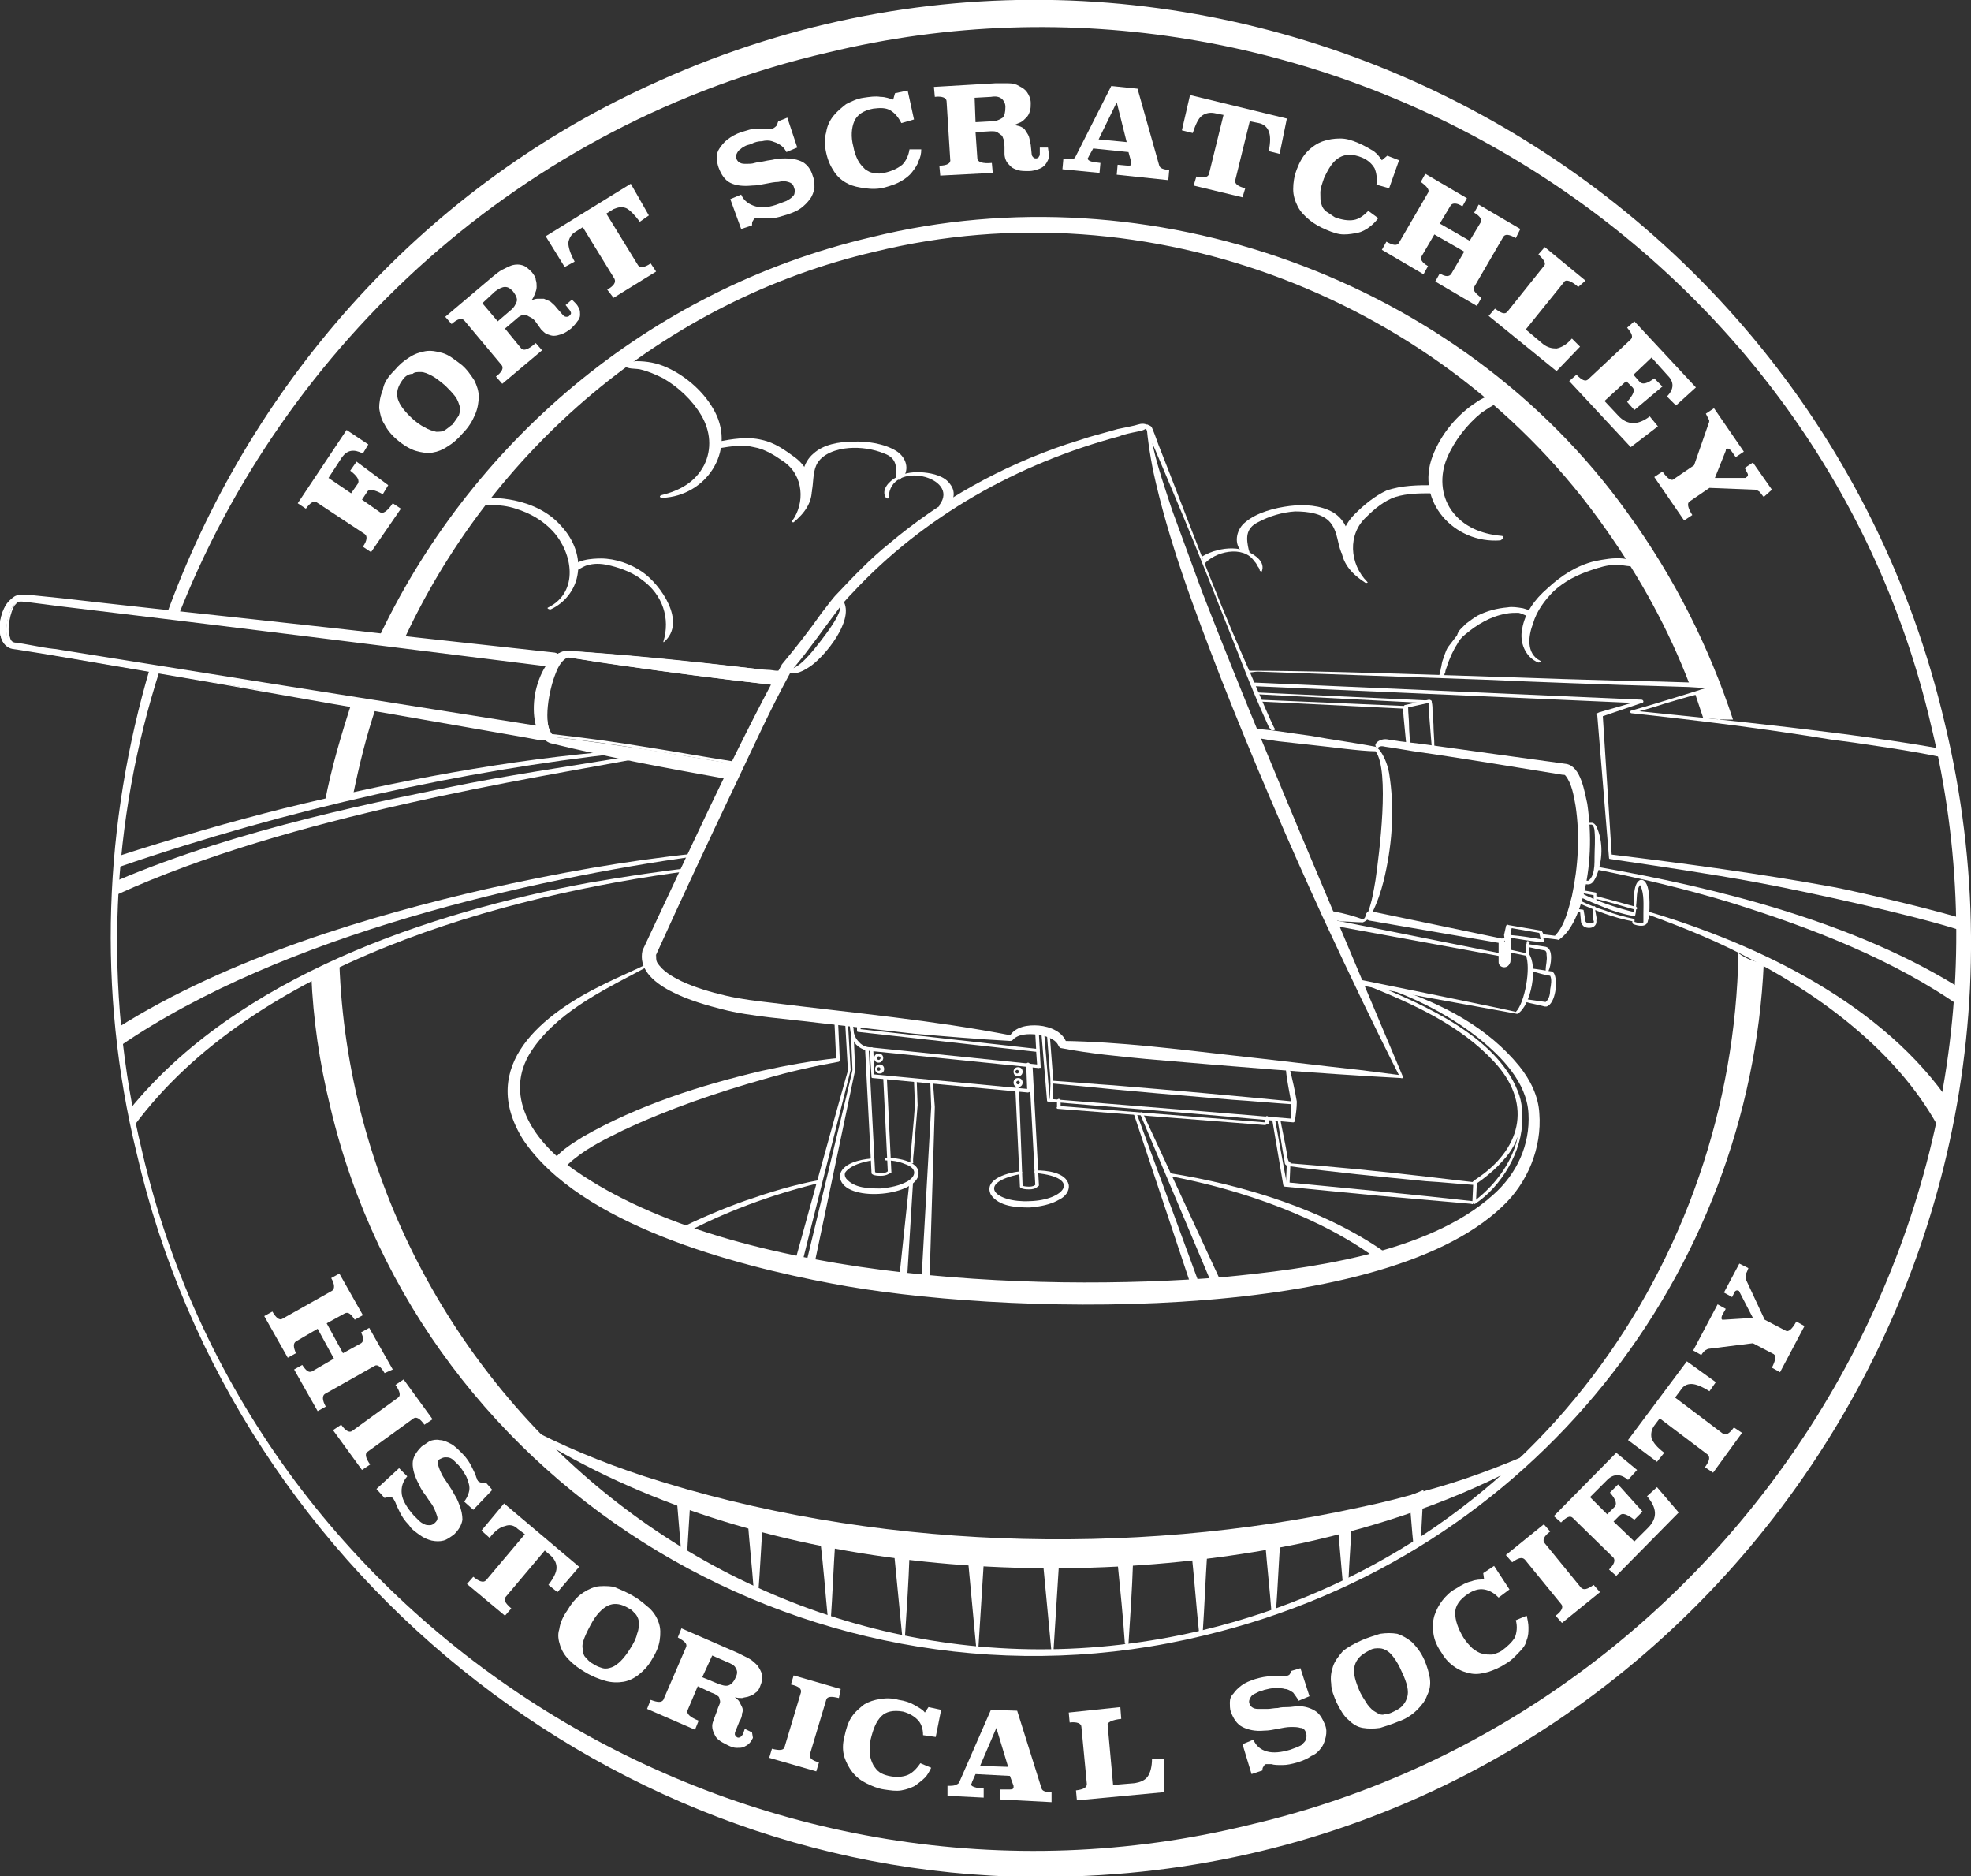 <?xml version="1.0" encoding="UTF-8"?>
<!-- Generator: Adobe Illustrator 27.9.0, SVG Export Plug-In . SVG Version: 6.00 Build 0)  -->
<svg xmlns="http://www.w3.org/2000/svg" xmlns:xlink="http://www.w3.org/1999/xlink" version="1.1" id="Layer_1" x="0px" y="0px" viewBox="0 0 217.8 207.3" style="enable-background:new 0 0 217.8 207.3;" xml:space="preserve">
<rect x="0" y="0" width="217.8" height="207.3" fill="#333333" stroke="none"/>
<style type="text/css">
	.st0{fill:#FFFFFF;}
</style>
<g>
	<g>
		<path class="st0" d="M73.8,71.7"></path>
	</g>
	<g>
		<path class="st0" d="M71.3,72.6"></path>
	</g>
	<g>
		<path class="st0" d="M40.7,49.1l-0.6,1c-1-0.5-1.7-0.4-2.3,0.4l-1.5,2.3l2.5,1.7l0.7-1c0.3-0.4,0-0.9-0.8-1.5l0.7-1l3.5,2.6    l-0.6,1c-0.9-0.5-1.5-0.6-1.7-0.3l-0.6,0.9l2,1.4c0.3,0.2,0.8-0.1,1.4-1l0.9,0.6L41,61l-0.9-0.6c0.5-0.7,0.5-1.2,0.2-1.4L35,55.5    c-0.3-0.2-0.7,0-1.2,0.7l-0.9-0.6l5.4-8.1L40.7,49.1z"></path>
		<path class="st0" d="M43.6,40.9c0.5-0.6,1.1-1.1,1.6-1.4c0.6-0.4,1.2-0.6,1.8-0.7c0.6-0.1,1.2,0,1.9,0.2c0.7,0.2,1.3,0.7,2.1,1.3    c0.6,0.5,1,1.1,1.4,1.7c0.3,0.6,0.5,1.2,0.5,1.8c0,0.6-0.1,1.3-0.4,2c-0.3,0.7-0.7,1.4-1.4,2.1c-0.5,0.6-1.1,1.1-1.6,1.4    c-0.6,0.4-1.1,0.6-1.7,0.7c-0.6,0.1-1.2,0-1.9-0.2c-0.6-0.2-1.3-0.6-2-1.2c-0.6-0.5-1.1-1.1-1.4-1.7c-0.4-0.6-0.5-1.2-0.6-1.8    c0-0.6,0.1-1.3,0.4-2C42.4,42.3,42.9,41.6,43.6,40.9z M44.7,41.7c-0.6,0.7-0.9,1.4-0.8,2.1c0.1,0.7,0.6,1.4,1.4,2.2    c0.6,0.6,1.2,1,1.6,1.2c0.5,0.3,0.9,0.4,1.3,0.5c0.4,0,0.7,0,1-0.2c0.3-0.2,0.5-0.4,0.8-0.6c0.3-0.4,0.5-0.7,0.7-1    c0.1-0.3,0.2-0.7,0.1-1c-0.1-0.3-0.2-0.7-0.5-1.1c-0.3-0.4-0.7-0.8-1.1-1.2c-0.6-0.5-1.1-0.9-1.5-1.1c-0.4-0.2-0.8-0.4-1.2-0.4    c-0.4,0-0.7,0-0.9,0.2C45.2,41.3,44.9,41.5,44.7,41.7z"></path>
		<path class="st0" d="M63.6,33.5c0.2,0.2,0.3,0.4,0.4,0.6c0.1,0.2,0.1,0.5,0.1,0.7c0,0.2-0.1,0.5-0.3,0.7c-0.2,0.3-0.4,0.5-0.7,0.8    c-0.4,0.3-0.7,0.5-1,0.6c-0.3,0.1-0.6,0.2-0.9,0.2c-0.3,0-0.5-0.1-0.8-0.2c-0.2-0.1-0.4-0.3-0.6-0.5l-0.5-0.7    c-0.2-0.3-0.4-0.5-0.6-0.6c-0.2-0.1-0.4-0.2-0.5-0.3c-0.2,0-0.3,0-0.5,0c-0.2,0.1-0.4,0.2-0.6,0.4l-1.3,1.1l1.8,2.2    c0.3,0.3,0.8,0.1,1.6-0.6l0.7,0.8l-4.4,3.7l-0.7-0.8c0.7-0.5,0.9-1,0.6-1.3l-4.1-4.9c-0.3-0.3-0.7-0.2-1.4,0.4l-0.7-0.8l5.2-4.4    c0.4-0.3,0.7-0.6,1.1-0.8c0.4-0.2,0.8-0.4,1.1-0.5c0.4-0.1,0.8-0.1,1.1,0c0.4,0.1,0.7,0.4,1.1,0.8c0.2,0.3,0.4,0.5,0.4,0.8    c0.1,0.3,0.1,0.5,0.1,0.8c0,0.3-0.1,0.5-0.2,0.8c-0.1,0.2-0.2,0.5-0.4,0.7c0.2-0.1,0.5-0.2,0.7-0.2c0.2,0,0.5,0,0.7,0    c0.2,0.1,0.5,0.2,0.7,0.3c0.2,0.2,0.5,0.4,0.7,0.7l0.7,0.8c0.1,0.1,0.2,0.2,0.4,0.2c0.1,0,0.2,0,0.3-0.1c0.1-0.1,0.2-0.2,0.2-0.3    c0-0.1-0.1-0.3-0.2-0.4l-0.4-0.5l0.7-0.6L63.6,33.5z M53.3,33.5l1.7,2l1.4-1.2c0.4-0.3,0.6-0.7,0.7-1c0.1-0.3-0.1-0.7-0.4-1.1    c-0.3-0.3-0.5-0.5-0.9-0.5c-0.3,0-0.7,0.2-1.1,0.5L53.3,33.5z"></path>
		<path class="st0" d="M71.7,23.8l-1,0.7c-0.6-0.8-1.1-1.3-1.5-1.5c-0.5-0.2-0.9-0.1-1.4,0.1l-0.8,0.5l3.5,5.7    c0.2,0.3,0.7,0.3,1.4-0.2l0.6,0.9l-4.7,2.9L67.1,32c0.7-0.4,1-0.8,0.8-1.2l-3.5-5.7l-0.8,0.5c-0.5,0.3-0.7,0.7-0.8,1.2    c0,0.5,0.2,1.2,0.7,2.1l-1.1,0.6l-2.1-3.4l9.4-5.8L71.7,23.8z"></path>
		<path class="st0" d="M88.1,16.3l-1.2,0.5c-0.2-0.4-0.4-0.6-0.7-0.8c-0.3-0.2-0.6-0.3-0.9-0.4c-0.3-0.1-0.7-0.1-1.1,0    c-0.4,0-0.8,0.1-1.2,0.3c-0.2,0.1-0.4,0.1-0.6,0.2c-0.2,0.1-0.4,0.2-0.6,0.4c-0.2,0.1-0.3,0.3-0.4,0.5c-0.1,0.2-0.1,0.4,0,0.6    c0.1,0.2,0.2,0.3,0.4,0.4c0.2,0.1,0.4,0.1,0.7,0.1c0.3,0,0.6,0,0.9-0.1c0.3-0.1,0.7-0.1,1.1-0.2c0.4-0.1,0.7-0.1,1.1-0.2    c0.4-0.1,0.8-0.1,1.2-0.1c0.7,0,1.3,0.1,1.9,0.4c0.5,0.3,0.9,0.8,1.1,1.5c0.2,0.5,0.2,0.9,0.2,1.4c-0.1,0.4-0.2,0.8-0.5,1.2    c-0.3,0.4-0.6,0.7-1,1s-0.9,0.5-1.5,0.7c-0.7,0.2-1.2,0.4-1.7,0.4c-0.5,0-0.9,0-1.2,0c-0.2,0-0.5,0-0.6,0c-0.1,0-0.2,0.1-0.3,0.3    c-0.1,0.1-0.1,0.3-0.1,0.5l-1.2,0.4L80.7,22l1.2-0.5c0.3,0.7,0.9,1.1,1.6,1.3c0.7,0.2,1.6,0.1,2.6-0.3c0.3-0.1,0.5-0.2,0.8-0.3    c0.2-0.1,0.5-0.3,0.6-0.4c0.2-0.2,0.3-0.3,0.3-0.5c0.1-0.2,0-0.4-0.1-0.7c-0.1-0.3-0.3-0.4-0.6-0.5c-0.3-0.1-0.7-0.1-1.1,0    c-0.4,0-0.9,0.1-1.4,0.2c-0.5,0.1-1,0.2-1.5,0.2c-1,0.1-1.8,0-2.4-0.3c-0.6-0.3-1-0.9-1.3-1.7c-0.1-0.3-0.2-0.7-0.2-1.1    c0-0.4,0.1-0.7,0.3-1c0.2-0.3,0.5-0.7,0.9-1c0.4-0.3,0.9-0.6,1.5-0.8c0.7-0.2,1.2-0.4,1.7-0.4c0.5,0,0.8,0,1.2,0    c0.1,0,0.2,0,0.3,0c0.1,0,0.2,0,0.3,0c0.2-0.1,0.3-0.2,0.4-0.3c0.1-0.1,0.1-0.3,0.2-0.5l1-0.4L88.1,16.3z"></path>
		<path class="st0" d="M101,13.2l-1.4,0.4c-0.3-0.6-0.7-1.1-1.2-1.4s-1.1-0.3-1.9-0.2c-1.1,0.2-1.8,0.7-2.1,1.4    c-0.3,0.7-0.4,1.7-0.1,2.8c0.1,0.6,0.3,1.1,0.5,1.5c0.2,0.4,0.5,0.7,0.8,1c0.3,0.2,0.6,0.4,1,0.4c0.4,0.1,0.7,0.1,1.1,0    c0.9-0.2,1.5-0.5,2-0.9c0.4-0.4,0.7-1,0.8-1.7l1.3,0c0,0.5-0.1,0.9-0.3,1.3c-0.1,0.4-0.4,0.8-0.7,1.2c-0.3,0.4-0.7,0.7-1.2,1    c-0.5,0.3-1.1,0.5-1.8,0.7c-0.7,0.2-1.5,0.2-2.2,0.1c-0.7-0.1-1.3-0.2-1.9-0.5c-0.6-0.3-1.1-0.7-1.5-1.3s-0.7-1.2-0.9-2.1    c-0.2-0.9-0.2-1.6,0-2.3c0.1-0.7,0.4-1.3,0.8-1.8c0.4-0.5,0.9-0.9,1.4-1.3c0.6-0.3,1.2-0.6,1.9-0.7c0.7-0.1,1.3-0.2,1.9-0.1    c0.6,0,1,0.2,1.4,0.3l0.2-0.7l1.4-0.3L101,13.2z"></path>
		<path class="st0" d="M115.9,17c0,0.3,0,0.5-0.1,0.7s-0.2,0.4-0.4,0.6c-0.2,0.2-0.4,0.3-0.7,0.4c-0.3,0.1-0.6,0.2-1,0.2    c-0.5,0-0.9,0-1.2-0.1c-0.3-0.1-0.6-0.2-0.8-0.4c-0.2-0.2-0.4-0.4-0.5-0.6c-0.1-0.2-0.2-0.5-0.2-0.8l0-0.8c0-0.3-0.1-0.6-0.1-0.8    c-0.1-0.2-0.1-0.4-0.3-0.5c-0.1-0.1-0.3-0.2-0.4-0.3c-0.2-0.1-0.4-0.1-0.7-0.1l-1.7,0.1l0.2,2.9c0,0.4,0.6,0.6,1.6,0.5l0.1,1.1    l-5.8,0.3l-0.1-1.1c0.9,0,1.3-0.3,1.2-0.7l-0.4-6.4c0-0.4-0.5-0.6-1.3-0.5l-0.1-1.1l6.8-0.4c0.5,0,0.9,0,1.4,0    c0.5,0,0.9,0.1,1.2,0.3c0.4,0.2,0.7,0.4,0.9,0.7c0.2,0.3,0.4,0.7,0.4,1.2c0,0.3,0,0.6-0.1,0.9c-0.1,0.3-0.2,0.5-0.4,0.7    c-0.2,0.2-0.4,0.4-0.6,0.5c-0.2,0.1-0.5,0.2-0.7,0.3c0.3,0.1,0.5,0.1,0.7,0.2c0.2,0.1,0.4,0.2,0.5,0.4c0.1,0.2,0.3,0.4,0.4,0.7    c0.1,0.3,0.1,0.6,0.2,0.9l0.1,1c0,0.2,0.1,0.3,0.2,0.4c0.1,0.1,0.2,0.1,0.3,0.1c0.1,0,0.3-0.1,0.3-0.2c0.1-0.1,0.1-0.2,0.1-0.4    l0-0.6l0.9,0L115.9,17z M107.7,10.8l0.1,2.7l1.8-0.1c0.5,0,0.9-0.2,1.2-0.4c0.2-0.2,0.3-0.6,0.3-1.2c0-0.4-0.2-0.7-0.4-0.9    c-0.3-0.2-0.6-0.3-1.2-0.2L107.7,10.8z"></path>
		<path class="st0" d="M128.1,18.3c0.1,0.3,0.4,0.4,1.1,0.5l-0.1,1.1l-5.7-0.6l0.1-1.1l1.1,0.1c0.3,0,0.4,0,0.4-0.2c0,0,0-0.1,0-0.2    l-0.3-1.1l-3.9-0.4l-0.5,0.9c0,0.1-0.1,0.1-0.1,0.2c0,0.2,0.2,0.3,0.6,0.4l0.8,0.1l-0.1,1.1l-4.1-0.4l0.1-1.1c0.4,0,0.7,0,0.9,0    s0.3-0.1,0.4-0.2l4-7.9l2.9,0.3L128.1,18.3z M121.4,15.4l3.1,0.3l-1.1-4.4L121.4,15.4z"></path>
		<path class="st0" d="M141.4,17l-1.2-0.3c0.2-1,0.2-1.7,0-2.2c-0.2-0.5-0.6-0.8-1.1-0.9l-1-0.2l-1.6,6.5c-0.1,0.4,0.3,0.7,1.1,0.9    l-0.3,1l-5.4-1.3l0.3-1c0.8,0.2,1.3,0.1,1.4-0.3l1.6-6.5l-1-0.2c-0.5-0.1-1,0-1.4,0.3c-0.4,0.3-0.7,1-1,1.9l-1.2-0.3l0.9-3.9    l10.7,2.6L141.4,17z"></path>
		<path class="st0" d="M153.5,20.8l-1.4-0.4c0.1-0.7,0-1.3-0.2-1.8c-0.3-0.5-0.7-0.9-1.4-1.2c-1-0.4-1.8-0.4-2.5,0    c-0.7,0.4-1.2,1.2-1.7,2.3c-0.2,0.6-0.4,1.1-0.4,1.6c0,0.5,0,0.9,0.1,1.2c0.1,0.4,0.3,0.7,0.6,0.9c0.3,0.2,0.6,0.4,0.9,0.6    c0.8,0.3,1.5,0.4,2.1,0.3c0.6-0.1,1.1-0.5,1.6-1l1.1,0.8c-0.3,0.4-0.6,0.7-1,1c-0.4,0.3-0.8,0.5-1.2,0.6c-0.5,0.1-1,0.2-1.6,0.2    c-0.6,0-1.2-0.2-1.9-0.5c-0.7-0.3-1.3-0.6-1.9-1.1c-0.5-0.4-1-0.9-1.3-1.5c-0.3-0.6-0.5-1.2-0.5-1.9c0-0.7,0.1-1.4,0.4-2.2    c0.3-0.8,0.7-1.5,1.2-2c0.5-0.5,1.1-0.9,1.7-1.1c0.6-0.2,1.2-0.3,1.9-0.3c0.7,0,1.3,0.2,2,0.5c0.7,0.3,1.2,0.6,1.7,0.9    c0.4,0.3,0.7,0.7,0.9,1l0.6-0.5l1.3,0.5L153.5,20.8z"></path>
		<path class="st0" d="M167.5,26.3c-0.7-0.4-1.2-0.5-1.4-0.1l-3.2,5.5c-0.2,0.3,0.1,0.7,0.8,1.2l-0.5,0.9l-4.6-2.7l0.5-0.9    c0.6,0.4,1.1,0.4,1.3,0l1.4-2.4l-3.3-1.9l-1.4,2.4c-0.2,0.3,0,0.7,0.7,1.1l-0.5,0.9l-4.6-2.7l0.5-0.9c0.7,0.4,1.2,0.5,1.4,0.1    l3.2-5.5c0.2-0.3-0.1-0.7-0.8-1.2l0.5-0.9l4.6,2.7l-0.5,0.9c-0.6-0.4-1.1-0.4-1.3-0.1l-1.2,2l3.3,1.9l1.2-2c0.2-0.3,0-0.7-0.7-1.1    l0.5-0.9l4.6,2.7L167.5,26.3z"></path>
		<path class="st0" d="M174.4,31.7c-0.8-0.7-1.4-0.9-1.6-0.5l-4.2,5.2l1.9,1.6c0.5,0.4,1,0.5,1.5,0.5c0.5-0.1,1.1-0.4,1.7-1.1    l0.9,0.9l-2.6,2.7l-7.5-6.1l0.7-0.8c0.7,0.5,1.1,0.7,1.4,0.3l4-5c0.3-0.3,0-0.7-0.6-1.3l0.7-0.8l4.5,3.7L174.4,31.7z"></path>
		<path class="st0" d="M185.2,44.8l-1-1c0.8-0.8,0.8-1.6,0.1-2.3l-1.8-2l-2,1.9l0.7,0.8c0.3,0.3,0.8,0.2,1.6-0.4l0.9,0.9l-3.1,2.6    l-0.8-0.9c0.7-0.8,0.9-1.3,0.6-1.6l-0.7-0.7l-2.4,2.2l1.5,1.6c1,1.1,2.2,1.1,3.5,0.1l0.9,1.1l-3,2.3l-6.8-7.3l0.8-0.7    c0.6,0.6,1,0.8,1.3,0.5l4.7-4.4c0.3-0.3,0.1-0.7-0.4-1.3l0.8-0.7l6.8,7.3L185.2,44.8z"></path>
		<path class="st0" d="M194.9,54.9c-0.2-0.2-0.3-0.4-0.5-0.6c-0.2-0.1-0.3-0.2-0.5-0.2l-5-0.2l-2.2,1.5c-0.3,0.2-0.2,0.7,0.3,1.5    l-0.9,0.6l-3.3-4.8l0.9-0.6c0.6,0.8,1,1.1,1.3,0.8l2.2-1.5l1.6-4.6c0.1-0.2,0.1-0.4,0-0.5c-0.1-0.2-0.2-0.4-0.3-0.6l0.9-0.6    l3.3,4.8l-0.9,0.6l-0.5-0.7c-0.2-0.2-0.3-0.3-0.5-0.2c-0.1,0-0.1,0.1-0.1,0.2l-1.2,3l3.3,0c0.1,0,0.1,0,0.2-0.1    c0.2-0.1,0.2-0.3,0-0.6l-0.2-0.4l0.9-0.6l2.1,3L194.9,54.9z"></path>
	</g>
	<g>
		<path class="st0" d="M42.5,151.7c-0.4-0.7-0.8-1-1.1-0.8l-5.5,3.1c-0.3,0.2-0.3,0.7,0.1,1.4l-0.9,0.5l-2.6-4.6l0.9-0.5    c0.4,0.6,0.7,0.9,1.1,0.7l2.4-1.4l-1.8-3.3l-2.4,1.4c-0.3,0.2-0.3,0.6,0,1.3l-0.9,0.5l-2.6-4.6l0.9-0.5c0.4,0.7,0.8,1,1.1,0.8    l5.5-3.1c0.3-0.2,0.3-0.7-0.1-1.4l0.9-0.5l2.6,4.6l-0.9,0.5c-0.4-0.6-0.7-0.9-1.1-0.7l-2,1.1l1.8,3.3l2-1.1c0.3-0.2,0.3-0.6,0-1.2    l0.9-0.5l2.6,4.6L42.5,151.7z"></path>
		<path class="st0" d="M46.9,157.4c-0.5-0.7-0.9-0.9-1.2-0.7l-5.1,3.7c-0.3,0.2-0.2,0.7,0.3,1.4l-0.9,0.6l-3.2-4.4l0.9-0.6    c0.5,0.7,0.9,0.9,1.2,0.7l5.1-3.7c0.3-0.2,0.2-0.7-0.3-1.4l0.9-0.6l3.2,4.4L46.9,157.4z"></path>
		<path class="st0" d="M52.3,166.8l-1-0.9c0.2-0.3,0.4-0.6,0.5-1c0.1-0.3,0.1-0.7,0-1c-0.1-0.3-0.2-0.7-0.4-1    c-0.2-0.3-0.4-0.7-0.7-1c-0.1-0.1-0.3-0.3-0.4-0.4c-0.2-0.2-0.3-0.3-0.5-0.4c-0.2-0.1-0.4-0.1-0.6-0.1c-0.2,0-0.4,0.1-0.6,0.2    c-0.2,0.1-0.2,0.3-0.2,0.5c0,0.2,0.1,0.4,0.2,0.7c0.1,0.2,0.2,0.5,0.4,0.8c0.2,0.3,0.4,0.6,0.6,0.9c0.2,0.3,0.4,0.6,0.6,1    c0.2,0.3,0.4,0.7,0.5,1c0.3,0.7,0.4,1.3,0.4,1.8c-0.1,0.6-0.4,1.1-0.9,1.6c-0.4,0.3-0.8,0.6-1.2,0.7c-0.4,0.1-0.8,0.1-1.3,0    c-0.4-0.1-0.9-0.3-1.3-0.6c-0.4-0.3-0.9-0.6-1.2-1.1c-0.5-0.5-0.8-1-1-1.4c-0.2-0.4-0.4-0.8-0.5-1.1c-0.1-0.2-0.2-0.4-0.3-0.5    c-0.1-0.1-0.2-0.1-0.4-0.1c-0.2,0-0.3,0-0.5,0.1l-0.9-1l2.5-2.3l0.9,0.9c-0.5,0.6-0.7,1.2-0.6,2c0.1,0.7,0.6,1.5,1.3,2.3    c0.2,0.2,0.4,0.4,0.6,0.6c0.2,0.2,0.4,0.3,0.6,0.4s0.4,0.1,0.6,0.1c0.2,0,0.4-0.1,0.6-0.3c0.2-0.2,0.3-0.4,0.2-0.7    c-0.1-0.3-0.2-0.6-0.4-1c-0.2-0.4-0.5-0.7-0.8-1.2c-0.3-0.4-0.6-0.8-0.8-1.3c-0.5-0.9-0.7-1.7-0.7-2.3c0-0.7,0.4-1.3,1-1.9    c0.3-0.2,0.6-0.4,0.9-0.6c0.3-0.1,0.7-0.2,1.1-0.1c0.4,0,0.8,0.2,1.2,0.4c0.4,0.2,0.8,0.6,1.3,1.1c0.5,0.5,0.8,1,1,1.4    c0.2,0.4,0.4,0.8,0.5,1.1c0,0.1,0.1,0.2,0.1,0.3c0,0.1,0.1,0.1,0.1,0.2c0.1,0.1,0.3,0.2,0.4,0.2c0.1,0,0.3,0,0.5,0l0.7,0.8    L52.3,166.8z"></path>
		<path class="st0" d="M61.6,175.9l-1-0.8c0.6-0.8,0.9-1.4,0.9-1.9c0-0.5-0.2-0.9-0.6-1.3l-0.7-0.6l-4.3,5.1    c-0.3,0.3-0.1,0.7,0.6,1.3l-0.7,0.8l-4.2-3.5l0.7-0.8c0.6,0.5,1.1,0.7,1.4,0.4l4.3-5.1l-0.8-0.6c-0.4-0.4-0.9-0.5-1.4-0.3    c-0.5,0.1-1.1,0.5-1.7,1.3l-0.9-0.8l2.5-3l8.3,7L61.6,175.9z"></path>
		<path class="st0" d="M70.1,176.4c0.7,0.4,1.2,0.9,1.7,1.3c0.5,0.5,0.8,1,1,1.6c0.2,0.6,0.2,1.2,0.1,1.9c-0.1,0.7-0.4,1.4-0.9,2.2    c-0.4,0.7-0.9,1.2-1.4,1.6c-0.5,0.4-1.1,0.7-1.7,0.8c-0.6,0.1-1.3,0.1-2-0.1c-0.7-0.2-1.5-0.5-2.3-1c-0.7-0.4-1.2-0.8-1.7-1.3    c-0.5-0.5-0.8-1-1-1.6c-0.2-0.6-0.3-1.2-0.1-1.8c0.1-0.7,0.4-1.4,0.9-2.1c0.4-0.7,0.9-1.3,1.4-1.7c0.5-0.4,1.1-0.7,1.7-0.9    c0.6-0.1,1.3-0.1,2,0C68.5,175.6,69.3,175.9,70.1,176.4z M69.5,177.7c-0.8-0.5-1.5-0.6-2.1-0.4c-0.6,0.2-1.3,0.8-1.9,1.8    c-0.4,0.7-0.7,1.3-0.9,1.8c-0.2,0.5-0.3,0.9-0.2,1.3c0,0.4,0.1,0.7,0.3,0.9c0.2,0.2,0.4,0.5,0.8,0.7c0.4,0.3,0.8,0.4,1.1,0.5    c0.4,0.1,0.7,0,1-0.1c0.3-0.1,0.7-0.4,1-0.7c0.3-0.3,0.7-0.8,1-1.3c0.4-0.6,0.7-1.2,0.8-1.7c0.2-0.5,0.2-0.9,0.2-1.2    c0-0.3-0.1-0.6-0.3-0.9C70,178.1,69.8,177.8,69.5,177.7z"></path>
		<path class="st0" d="M83.2,192c-0.1,0.2-0.2,0.4-0.4,0.6c-0.2,0.2-0.4,0.3-0.6,0.4c-0.2,0.1-0.5,0.1-0.8,0.1c-0.3,0-0.6-0.1-1-0.3    c-0.4-0.2-0.8-0.4-1-0.6c-0.3-0.2-0.4-0.5-0.5-0.7c-0.1-0.2-0.2-0.5-0.2-0.8c0-0.3,0.1-0.5,0.2-0.8l0.3-0.8    c0.1-0.3,0.2-0.6,0.3-0.8c0.1-0.2,0.1-0.4,0-0.6c0-0.2-0.1-0.3-0.3-0.4c-0.1-0.1-0.3-0.2-0.6-0.3l-1.5-0.7l-1.1,2.6    c-0.2,0.4,0.2,0.8,1.2,1.2l-0.4,1l-5.3-2.3l0.4-1c0.8,0.3,1.2,0.3,1.4,0l2.5-5.8c0.2-0.4-0.2-0.7-0.9-1.1l0.4-1l6.2,2.7    c0.4,0.2,0.8,0.4,1.2,0.6c0.4,0.2,0.7,0.5,1,0.8c0.2,0.3,0.4,0.6,0.5,1c0.1,0.4,0,0.8-0.2,1.3c-0.1,0.3-0.3,0.6-0.5,0.7    c-0.2,0.2-0.4,0.3-0.7,0.4c-0.2,0.1-0.5,0.1-0.8,0.2c-0.3,0-0.5,0-0.8-0.1c0.2,0.2,0.4,0.3,0.5,0.5c0.1,0.2,0.2,0.4,0.3,0.6    c0.1,0.2,0.1,0.5,0,0.7c0,0.3-0.1,0.6-0.3,0.9l-0.4,1c-0.1,0.2-0.1,0.3-0.1,0.4c0,0.1,0.1,0.2,0.2,0.3c0.1,0.1,0.3,0.1,0.4,0    c0.1,0,0.2-0.2,0.3-0.3l0.2-0.6l0.8,0.4L83.2,192z M78.7,182.9l-1.1,2.4l1.7,0.7c0.5,0.2,0.9,0.3,1.2,0.2c0.3-0.1,0.6-0.4,0.8-0.9    c0.2-0.4,0.2-0.7,0-1c-0.1-0.3-0.5-0.5-1-0.7L78.7,182.9z"></path>
		<path class="st0" d="M92.7,187.6c-0.8-0.2-1.3-0.2-1.4,0.2l-1.8,6c-0.1,0.4,0.2,0.7,1,0.9l-0.3,1l-5.2-1.5l0.3-1    c0.8,0.2,1.3,0.2,1.4-0.2l1.8-6c0.1-0.4-0.2-0.7-1.1-0.9l0.3-1l5.2,1.5L92.7,187.6z"></path>
		<path class="st0" d="M103.4,191.9l-1.4-0.2c0-0.7-0.2-1.3-0.6-1.7c-0.4-0.4-0.9-0.7-1.6-0.9c-1.1-0.2-1.9,0-2.4,0.5    c-0.6,0.6-0.9,1.4-1.2,2.6c-0.1,0.6-0.1,1.1-0.1,1.6c0.1,0.5,0.2,0.8,0.4,1.2c0.2,0.3,0.4,0.6,0.7,0.8c0.3,0.2,0.6,0.3,1,0.4    c0.9,0.2,1.6,0.1,2.1-0.1c0.5-0.2,1-0.7,1.4-1.3l1.2,0.5c-0.2,0.4-0.4,0.8-0.7,1.1c-0.3,0.3-0.7,0.6-1.1,0.9    c-0.4,0.2-0.9,0.4-1.5,0.5c-0.6,0.1-1.2,0-1.9-0.1c-0.7-0.1-1.4-0.4-2-0.7c-0.6-0.3-1.1-0.7-1.5-1.2c-0.4-0.5-0.7-1.1-0.9-1.7    c-0.2-0.7-0.2-1.4,0-2.2c0.2-0.9,0.4-1.6,0.8-2.2c0.4-0.6,0.9-1,1.4-1.4c0.5-0.3,1.1-0.5,1.8-0.6c0.6-0.1,1.3-0.1,2,0.1    c0.7,0.1,1.3,0.3,1.8,0.6c0.5,0.3,0.9,0.5,1.1,0.8l0.4-0.6l1.4,0.3L103.4,191.9z"></path>
		<path class="st0" d="M115.1,197.6c0.1,0.3,0.5,0.4,1.1,0.4l0,1.1l-5.7-0.3l0-1.1l1.1,0c0.3,0,0.4-0.1,0.4-0.2c0,0,0-0.1,0-0.2    l-0.4-1.1l-3.8-0.2l-0.4,0.9c0,0.1,0,0.1-0.1,0.2c0,0.2,0.2,0.3,0.6,0.4l0.8,0l0,1.1l-4-0.2l0-1.1c0.4,0,0.7,0,0.9-0.1    c0.2-0.1,0.3-0.1,0.4-0.3l3.5-8l2.9,0.1L115.1,197.6z M108.3,195.1l3.1,0.1l-1.3-4.3L108.3,195.1z"></path>
		<path class="st0" d="M123.9,189.9c-1,0.1-1.6,0.4-1.5,0.7l0.6,6.6l2.4-0.2c0.6-0.1,1.1-0.3,1.4-0.7c0.3-0.4,0.5-1.1,0.5-2l1.3,0    l0,3.7l-9.6,0.9l-0.1-1.1c0.8-0.1,1.2-0.3,1.2-0.7l-0.6-6.3c0-0.4-0.5-0.6-1.3-0.5l-0.1-1.1l5.7-0.6L123.9,189.9z"></path>
		<path class="st0" d="M144.7,187.4l-1.2,0.5c-0.2-0.4-0.4-0.6-0.6-0.9c-0.3-0.2-0.6-0.4-0.9-0.4c-0.3-0.1-0.7-0.1-1.1-0.1    c-0.4,0-0.8,0.1-1.2,0.2c-0.2,0.1-0.4,0.1-0.6,0.2c-0.2,0.1-0.4,0.2-0.6,0.3c-0.2,0.1-0.3,0.3-0.4,0.5c-0.1,0.2-0.1,0.4,0,0.6    c0.1,0.2,0.2,0.3,0.4,0.4c0.2,0.1,0.4,0.1,0.7,0.1c0.3,0,0.6,0,0.9,0c0.3,0,0.7-0.1,1.1-0.1c0.4-0.1,0.7-0.1,1.1-0.1    s0.8-0.1,1.2-0.1c0.7,0,1.3,0.2,1.8,0.5c0.5,0.3,0.8,0.8,1.1,1.5c0.2,0.5,0.2,0.9,0.1,1.4c-0.1,0.4-0.2,0.8-0.5,1.2    c-0.3,0.4-0.6,0.7-1.1,0.9c-0.4,0.3-0.9,0.5-1.5,0.7c-0.7,0.2-1.2,0.3-1.7,0.3c-0.5,0-0.9,0-1.2-0.1c-0.2,0-0.4,0-0.6,0    c-0.1,0-0.2,0.1-0.3,0.3c-0.1,0.1-0.1,0.3-0.1,0.4l-1.2,0.4l-1-3.3l1.2-0.5c0.3,0.7,0.8,1.1,1.5,1.3c0.7,0.2,1.6,0.1,2.6-0.2    c0.3-0.1,0.5-0.2,0.8-0.3c0.2-0.1,0.5-0.2,0.6-0.4c0.2-0.2,0.3-0.3,0.3-0.5c0.1-0.2,0.1-0.4,0-0.7c-0.1-0.3-0.3-0.5-0.6-0.5    c-0.3-0.1-0.6-0.1-1.1-0.1c-0.4,0-0.9,0.1-1.4,0.2c-0.5,0.1-1,0.2-1.5,0.2c-1,0.1-1.8-0.1-2.4-0.4c-0.6-0.3-1-0.9-1.3-1.7    c-0.1-0.3-0.1-0.7-0.1-1c0-0.4,0.1-0.7,0.4-1c0.2-0.3,0.5-0.6,0.9-0.9c0.4-0.3,0.9-0.5,1.5-0.7c0.7-0.2,1.2-0.3,1.7-0.3    c0.5,0,0.8,0,1.2,0c0.1,0,0.2,0,0.3,0c0.1,0,0.2,0,0.2,0c0.2-0.1,0.3-0.1,0.4-0.2c0.1-0.1,0.1-0.3,0.2-0.4l1-0.3L144.7,187.4z"></path>
		<path class="st0" d="M150.5,181.2c0.7-0.3,1.4-0.5,2-0.7c0.7-0.1,1.3-0.1,1.9,0c0.6,0.2,1.1,0.5,1.6,0.9c0.5,0.5,1,1.1,1.4,2    c0.3,0.7,0.5,1.4,0.6,2c0.1,0.7,0,1.3-0.3,1.9c-0.2,0.6-0.6,1.1-1.1,1.6c-0.5,0.5-1.2,1-2.1,1.3c-0.7,0.3-1.4,0.5-2,0.7    c-0.7,0.1-1.3,0.1-1.9,0c-0.6-0.1-1.1-0.4-1.6-0.9c-0.5-0.4-0.9-1.1-1.3-1.9c-0.3-0.7-0.6-1.4-0.6-2.1c-0.1-0.7,0-1.3,0.2-1.9    c0.2-0.6,0.6-1.1,1.1-1.7C148.9,182,149.6,181.6,150.5,181.2z M151.2,182.4c-0.8,0.4-1.3,0.9-1.5,1.6c-0.2,0.7,0,1.5,0.4,2.5    c0.3,0.8,0.7,1.3,1,1.8c0.3,0.4,0.6,0.7,1,0.9c0.3,0.2,0.6,0.3,0.9,0.2c0.3,0,0.6-0.1,1-0.3c0.4-0.2,0.8-0.4,1-0.7    c0.3-0.3,0.4-0.6,0.5-0.9c0.1-0.3,0.1-0.7,0-1.2c-0.1-0.4-0.3-1-0.6-1.6c-0.3-0.7-0.6-1.2-0.9-1.6c-0.3-0.4-0.6-0.7-0.9-0.8    c-0.3-0.2-0.6-0.2-0.9-0.2C151.8,182.1,151.5,182.2,151.2,182.4z"></path>
		<path class="st0" d="M166.8,175.6l-1.2,0.9c-0.5-0.5-1-0.8-1.6-0.9c-0.6-0.1-1.2,0.1-1.8,0.5c-0.9,0.6-1.4,1.3-1.4,2.1    c0,0.8,0.3,1.7,0.9,2.7c0.3,0.5,0.7,0.9,1,1.2c0.4,0.3,0.7,0.5,1.1,0.6c0.4,0.1,0.7,0.1,1.1,0.1c0.3-0.1,0.7-0.2,1-0.4    c0.7-0.5,1.2-1,1.5-1.5c0.2-0.5,0.3-1.2,0.1-1.9l1.2-0.5c0.1,0.4,0.2,0.9,0.2,1.3c0,0.5,0,0.9-0.2,1.4c-0.1,0.5-0.4,0.9-0.8,1.3    s-0.8,0.9-1.5,1.3c-0.6,0.4-1.3,0.7-1.9,0.9c-0.7,0.2-1.3,0.3-1.9,0.2c-0.6-0.1-1.2-0.3-1.8-0.7c-0.6-0.4-1.1-0.9-1.5-1.6    c-0.5-0.7-0.8-1.4-0.9-2.1c-0.1-0.7-0.1-1.3,0.1-2c0.2-0.6,0.5-1.2,0.9-1.7c0.4-0.5,0.9-1,1.5-1.3c0.6-0.4,1.2-0.7,1.7-0.8    c0.5-0.2,1-0.2,1.4-0.2l-0.1-0.7l1.2-0.8L166.8,175.6z"></path>
		<path class="st0" d="M171.3,169.2c-0.7,0.5-0.9,1-0.6,1.3l4,4.9c0.3,0.3,0.7,0.2,1.4-0.3l0.7,0.8l-4.2,3.4l-0.7-0.8    c0.7-0.5,0.9-1,0.6-1.3l-4-4.9c-0.3-0.3-0.7-0.2-1.4,0.3l-0.7-0.8l4.2-3.4L171.3,169.2z"></path>
		<path class="st0" d="M180.9,162.4l-1,1.1c-0.8-0.7-1.6-0.7-2.3,0l-1.9,1.9l1.9,1.9l0.8-0.8c0.3-0.3,0.2-0.8-0.5-1.6l0.9-0.9l2.7,3    l-0.9,0.9c-0.8-0.6-1.3-0.8-1.6-0.5l-0.7,0.7l2.3,2.2l1.5-1.5c1.1-1.1,1-2.2-0.1-3.5l1.1-1l2.4,2.8l-6.9,7l-0.8-0.7    c0.6-0.6,0.7-1,0.5-1.3l-4.5-4.4c-0.3-0.3-0.7-0.1-1.3,0.5l-0.8-0.7l6.9-7L180.9,162.4z"></path>
		<path class="st0" d="M189.6,152.7l-0.7,1c-0.8-0.5-1.5-0.8-2-0.8c-0.5,0-0.9,0.2-1.2,0.7l-0.6,0.8l5.3,4c0.3,0.2,0.7,0,1.2-0.7    l0.9,0.6l-3.2,4.4l-0.9-0.6c0.5-0.7,0.6-1.1,0.3-1.4l-5.3-4l-0.6,0.8c-0.3,0.4-0.4,0.9-0.3,1.4c0.2,0.5,0.6,1,1.4,1.6l-0.8,1    l-3.2-2.4l6.5-8.7L189.6,152.7z"></path>
		<path class="st0" d="M193.2,140.1c-0.1,0.3-0.2,0.5-0.3,0.7c0,0.2,0,0.4,0,0.5l2.1,4.5l2.3,1.2c0.3,0.2,0.7-0.1,1.2-1l0.9,0.5    l-2.7,5.1l-0.9-0.5c0.4-0.8,0.5-1.3,0.2-1.5l-2.3-1.2l-4.8,0.6c-0.2,0-0.3,0.1-0.5,0.2c-0.1,0.1-0.3,0.3-0.4,0.5l-0.9-0.5l2.7-5.1    l0.9,0.5l-0.4,0.7c-0.1,0.3-0.1,0.4,0,0.5c0.1,0,0.1,0,0.2,0l3.2-0.2l-1.5-2.9c0-0.1-0.1-0.1-0.1-0.1c-0.2-0.1-0.4,0-0.5,0.3    l-0.2,0.4l-0.9-0.5l1.7-3.2L193.2,140.1z"></path>
	</g>
	<g>
		<g>
			<path class="st0" d="M166.5,51.9"></path>
		</g>
		<g>
			<g>
				<path class="st0" d="M69,40.4c0.3,0.4,1.2,0.3,1.7,0.4c0.9,0.2,1.8,0.6,2.6,1c1.7,1,3.2,2.4,4.2,4.1c1,1.7,1.2,3.7,0.3,5.5      c-1,1.9-2.7,2.8-4.7,3.3c-0.3,0.1-0.2,0.3,0.1,0.3c4.8-0.2,8.1-5.1,5.8-9.5c-1.1-2.1-3.1-3.9-5.3-4.9c-1.1-0.5-2.2-0.7-3.4-0.7      C70.1,39.9,68.7,40.1,69,40.4L69,40.4z"></path>
				<g>
					<path class="st0" d="M79.4,49"></path>
				</g>
				<path class="st0" d="M79.6,49.5c1.2-0.2,2.5-0.4,3.7-0.1c1.2,0.2,2.3,0.9,3.3,1.6c2.2,1.5,2.4,4.6,0.9,6.6      c-0.1,0.1,0.1,0.1,0.2,0.1c1.2-1,2.1-2.2,2-3.8c-0.1-1.4-0.8-2.6-1.9-3.4c-1.1-0.8-2.2-1.6-3.6-1.9c-1.6-0.4-3.3-0.1-4.9,0.2      C78.2,48.8,78.8,49.6,79.6,49.5L79.6,49.5z"></path>
				<path class="st0" d="M104.5,56.1c0.9-0.6,1.2-1.7,0.5-2.6c-0.6-0.9-1.9-1.2-2.9-1.3c-1-0.1-2.1,0-3,0.5      c-0.8,0.4-1.8,1.4-1.2,2.3c0.1,0.1,0.3,0.1,0.3,0c0.1-4.3,8-2.3,5.6,0.8C103.7,56.1,104.4,56.2,104.5,56.1L104.5,56.1z"></path>
				<path class="st0" d="M99.4,53c0.1-0.1,0.2-0.2,0.3-0.3c0.1,0,0.1,0,0.2-0.1c0.6-1,0.1-2.2-0.9-2.8c-1.3-0.8-3.3-1.1-4.8-1      c-1.5,0-3.2,0.3-4.3,1.3c-1.2,1-1.5,2.7-1.1,4.2c0.1,0.3,0.8,0.3,0.9,0c0.2-0.9,0.1-2,0.5-2.9c0.6-1.3,2.3-1.8,3.6-1.9      c1.3-0.1,2.7,0.1,3.9,0.6c1.4,0.5,1.4,1.5,1.3,2.8C98.9,52.9,99.1,53,99.4,53z"></path>
			</g>
			<g>
				<path class="st0" d="M165.9,59.2c-2.2-0.2-4.2-1-5.5-2.8c-1.2-1.7-1.3-3.9-0.5-5.8c0.8-1.9,2.2-3.7,3.8-5      c0.6-0.4,1.2-0.8,1.8-1.1c-0.4-0.2-0.7-0.5-1-0.8c-0.4,0.2-0.9,0.4-1.3,0.7c-2.2,1.4-4,3.6-4.9,6c-1.9,5,2.4,9.7,7.5,9.3      C166.2,59.5,166.2,59.2,165.9,59.2z"></path>
				<g>
					<path class="st0" d="M158.4,54"></path>
				</g>
				<path class="st0" d="M158.2,54.5c-1.3,0-2.7,0-4,0.4c-1.2,0.4-2.3,1.3-3.2,2.2c-2.1,1.9-1.9,5.2,0.1,7.2      c0.1,0.1-0.1,0.1-0.2,0.1c-1.4-0.9-2.5-2-2.7-3.7c-0.1-1.5,0.4-2.8,1.5-3.9c1-1,2.2-2,3.5-2.6c1.7-0.6,3.5-0.6,5.2-0.6      C159.6,53.6,159,54.6,158.2,54.5L158.2,54.5z"></path>
				<path class="st0" d="M138.6,62c0.2,0.2,0.3,0.4,0.4,0.6c0.1,0.1,0.2,0.3,0.2,0.4c0,0,0,0.1,0.1,0.1c0,0,0,0,0,0c0,0,0,0,0.1,0.1      c0,0,0,0,0,0c0,0,0,0,0,0c0.5-1.1-0.7-1.9-1.6-2.3c-1-0.4-2.2-0.4-3.3-0.1c-0.5,0.1-1.2,0.4-1.7,0.7c0,0.1,0,0.1,0.1,0.2      c0,0.2,0.1,0.5,0.1,0.7C134.2,60.9,137.4,60.2,138.6,62z"></path>
				<path class="st0" d="M137.7,61.2c-0.1-0.1-0.2-0.2-0.4-0.3c-0.1,0-0.1,0-0.2-0.1c-0.8-0.9-0.4-2.4,0.5-3.1      c1.3-1.1,3.3-1.6,4.9-1.8c1.6-0.2,3.4-0.1,4.8,0.7c1.5,0.9,2,2.6,1.8,4.3c0,0.3-0.8,0.4-0.9,0.1c-0.4-1-0.4-2.1-1-3      c-0.8-1.3-2.7-1.5-4.1-1.5c-1.4,0.1-2.8,0.5-4.1,1.2c-1.4,0.7-1.3,1.8-1,3.1C138.2,61.1,137.9,61.2,137.7,61.2z"></path>
			</g>
			<g>
				<path class="st0" d="M181.1,62.4c-0.2-0.6-1.2-0.6-1.8-0.7c-1-0.1-2.1,0.1-3.1,0.3c-2,0.5-3.7,1.6-5.2,3      c-1.4,1.2-2.5,2.7-2.8,4.5c-0.3,1.4,0.3,3.1,1.8,3.7c0.1,0,0.4-0.1,0.2-0.2c-1.6-0.8-1.3-2.8-0.8-4.1c0.4-1.4,1.3-2.6,2.3-3.6      c1.2-1.1,2.6-1.8,4.1-2.3c0.9-0.3,1.8-0.6,2.8-0.6c0.8,0,1.6,0.3,2.4,0.1C181,62.6,181.1,62.6,181.1,62.4L181.1,62.4z"></path>
				<path class="st0" d="M168.3,67.2c-0.6-0.1-1.2-0.2-1.7-0.1c-1.2,0.1-2.3,0.4-3.3,0.9c-0.5,0.3-0.9,0.6-1.3,0.9      c-0.2,0.2-0.4,0.4-0.6,0.6c-0.2,0.2-0.3,0.4-0.4,0.7c-0.3,0.4-0.7,0.9-1,1.3c-0.3,0.5-0.4,1-0.6,1.5c-0.1,0.3-0.1,0.6-0.2,0.9      c0,0.2-0.1,0.3-0.1,0.5c0,0.1-0.1,0.2-0.1,0.4c0.2,0,0.4,0,0.6,0c0-0.2,0-0.4,0.1-0.5c0-0.2,0.1-0.4,0.2-0.7      c0.1-0.4,0.3-0.8,0.5-1.3c0.2-0.4,0.4-0.8,0.6-1.1c0.2-0.4,0.5-0.8,0.9-1.1c1.3-1.1,2.8-2,4.5-2.3c0.5-0.1,0.9-0.1,1.4-0.1      c0.5,0.1,0.9,0.4,1.4,0.5c0.1,0,0.4,0,0.4-0.2C169.5,67.5,168.6,67.3,168.3,67.2z"></path>
			</g>
			<g>
				<path class="st0" d="M51.9,55.9c0.8,0,1.6-0.1,2.4-0.1c0.9,0,1.8,0.1,2.7,0.4c1.6,0.5,3,1.3,4.1,2.5c2.2,2.4,2.9,6.7-0.5,8.4      c-0.3,0.1,0.2,0.3,0.3,0.2c1.5-0.7,2.6-2.1,2.9-3.7c0.4-2-0.4-4-1.8-5.5c-1.3-1.5-3.2-2.4-5.1-2.8c-1.4-0.3-4-0.6-5.2,0.4      C51.7,55.8,51.8,55.9,51.9,55.9L51.9,55.9z"></path>
				<path class="st0" d="M63.5,63.1c0.6-0.2,1-0.6,1.6-0.7c0.8-0.2,1.6-0.1,2.4,0.1c1.2,0.3,2.5,0.8,3.5,1.6      c2.2,1.6,3.1,4.2,2.3,6.8c0,0.1,0.1,0,0.1,0c2.5-2.2-0.4-6.3-2.4-7.7c-1.3-0.9-3-1.5-4.6-1.5c-0.8,0-3.2,0.1-3.1,1.3      C63.3,63.1,63.5,63.1,63.5,63.1L63.5,63.1z"></path>
			</g>
		</g>
		<g>
			<path class="st0" d="M73,71.8"></path>
		</g>
		<g>
			<path class="st0" d="M70.5,72.7"></path>
		</g>
		<path class="st0" d="M192.1,105.3c-0.6,33.8-22.7,66-59.2,74.8C84,191.7,39.2,154,37.5,106.4c-1,0.5-2,1-3.1,1.3    c0.2,4.9,0.9,9.7,2.1,14.6c10.1,42.7,54.2,68.7,96.5,58.4c36.9-8.8,60.4-40.5,61.9-74.3C193.9,106.3,192.9,105.9,192.1,105.3z"></path>
		<path class="st0" d="M179.8,56.6c-18.5-25.8-52.8-38-83.5-30.4C71.5,32,51.7,49.2,41.6,71c0.9,0,1.8,0.1,2.8,0.2    c9.7-21.4,29-38,52.3-43.4c30.2-7.4,62.9,5.2,80.7,30.6c3.9,5.5,7,11.2,9.3,17.2c0.2,0,0.3,0,0.5,0c0.1,0,0.2,0,0.3,0.1    c0,0,0,0,0,0c0.1,0,0.1,0,0.2,0c0,0,0.1,0,0.1,0c0,0,0,0,0,0c0.1,0,0.2,0,0.3,0c0.1,0,0.1,0,0.2,0c0,0,0,0,0.1,0    c0.1,0.1,0.1,0.1,0.1,0.2c0,0.1,0,0.2-0.1,0.2c-0.1,0.1-0.1,0.1-0.2,0.1c-0.1,0-0.2,0-0.3,0c0,0-0.1,0.1-0.1,0.1c0,0,0,0,0,0    c0,0,0,0.1-0.1,0.1c-0.1,0.1-0.2,0.2-0.4,0.2c0,0,0,0,0,0c0.3,0.9,0.6,1.8,0.9,2.7c0,0,0.1,0,0.1,0c0.7,0.1,1.7,0.2,2.6,0.2    c0.2,0,0.4,0,0.6,0C188.9,71.6,185.1,63.9,179.8,56.6z"></path>
		<path class="st0" d="M35.9,88.6c1-0.3,2.1-0.6,3.1-0.7c0.7-3.4,1.5-6.7,2.6-9.9c-0.9-0.1-1.8-0.3-2.7-0.5    C37.7,81.2,36.6,84.9,35.9,88.6z"></path>
		<path class="st0" d="M214.9,79.9C200.1,16.7,130.7-18,71.6,9.5C46.1,21.2,27.4,42.9,18.3,68.2c0.4,0,0.9,0.1,1.3,0.1    C31.4,38,57.7,13.6,91.5,5.8c53.6-13,109.4,20.4,121.9,74.4c13.1,53.9-21.6,108.9-75.3,121.4c-53.8,13.2-109.8-20.1-122.4-74.4    c-4.4-18.2-3.4-36.6,2-53.3c-0.3,0-0.5-0.1-0.8-0.1c-0.1,0-0.2-0.1-0.3-0.1c-5.1,17.2-5.9,35.7-1.5,53.7    C26,174.7,70,209.1,118.6,207.3C183.8,205.2,230.1,143,214.9,79.9z"></path>
		<g>
			<path class="st0" d="M71.9,106.6c-4.6,2.5-9.8,4.8-12.9,9.1c-3.5,4.8-0.5,9.8,3.7,13c17.2,12.7,51.5,14.1,72.4,12.4     c9.4-0.9,22.7-2.6,29.9-9.1c2.6-2.3,4.1-5.5,3.9-9c-0.2-3.4-2.9-6.2-5.5-8.3c-2.8-2.2-5.9-3.9-9.3-5.2c-0.2-0.1-0.1-0.4,0.1-0.3     c5.2,1.7,10.2,4.3,13.7,8.6c1.2,1.5,2.1,3.3,2.2,5.2c0.3,3.8-1.3,7.7-4.1,10.3c-13.8,13.2-56,12-74.1,8.5     c-10.7-2-27.8-6.5-34.1-15.9c-5.1-8.2,2.2-13.9,9-17.2c1.6-0.8,3.3-1.5,4.9-2.3c0.1,0,0.2,0,0.2,0.1     C72,106.5,71.9,106.6,71.9,106.6L71.9,106.6z"></path>
			<path class="st0" d="M190,75.8l0.1,3.7c0,0.2-0.3,0.2-0.3,0c0,0-0.2-3.7-0.2-3.7C189.6,75.6,190,75.5,190,75.8L190,75.8z"></path>
			<g>
				<path class="st0" d="M96.3,128.2c-1,0.2-2.2,0.5-2.8,1.2c-0.2,0.2-0.2,0.5,0,0.8c0.9,1.1,2.6,1.1,3.8,1.1c1.1-0.1,2.1-0.3,3-0.8      c1.1-0.7,0.9-1.5-0.3-1.9c-0.7-0.3-1.4-0.4-2.1-0.4c-0.2,0-0.2-0.3,0-0.3c1.2,0,4.2,0.4,3.5,2.2c-1,2.2-8.5,2.7-8.6-0.2      c0.2-1.4,2.3-1.8,3.4-1.9C96.5,127.8,96.5,128.1,96.3,128.2L96.3,128.2z"></path>
			</g>
			<path class="st0" d="M140.6,80.7c-0.2,0-0.3-0.3-0.4-0.4c-1.2-2.6-2.3-5.3-3.3-7.9c-2.1-5.3-4.6-11.7-6.8-16.9     c-0.8-1.9-2.3-5.5-3.1-7.3c0,0-0.2-0.5-0.2-0.5c-0.1-0.2-0.2-0.3-0.1-0.6l0.3-0.1c0.4,3.2,1.5,6.2,2.5,9.3c1.1,3,2.2,6,3.3,9     c4.5,11.6,9.8,24.2,14.7,35.8c2.5,5.9,5,11.9,7.5,17.8c0.1,0.1,0,0.3-0.2,0.2c-9.4-0.5-18.8-1.3-28.1-2.1     c-3.1-0.3-6.3-0.6-9.4-1.2c-0.2,0-0.3-0.2-0.4-0.4c-0.4-0.7-1.5-1-2.3-1.1c-0.9-0.1-2.1-0.1-2.7,0.6c-0.1,0.1-0.2,0.1-0.3,0.1     c-3.6-0.2-7.1-0.5-10.6-0.8c-3.5-0.4-7.1-0.8-10.6-1.2c-3.1-0.4-7.6-0.7-10.6-1.5c-2.8-0.7-9.7-2.6-8.8-6.5     c5-10.6,9.8-21.3,15.4-31.6c1.5-1.8,3-3.7,4.4-5.7c0.5-0.6,1.1-1.5,1.7-2.1c1.8-1.9,3.7-3.9,5.7-5.5c5.8-4.9,12.5-8.6,19.6-11     c0.6-0.2,1.9-0.6,2.5-0.8c1-0.3,2.2-0.6,3.2-0.9c0.5-0.1,1.5-0.3,1.9-0.4c0.4-0.1,0.8-0.3,1.3-0.1c0.1,0,0.2,0.2,0.1,0.3     c-0.4,0.4-0.8,0.4-1.2,0.5c-0.5,0.1-1.5,0.3-1.9,0.5c-11.2,3-21.6,8.8-29.5,17.3c-0.5,0.5-1.3,1.4-1.7,2     c-1.6,2.1-3.1,4.3-4.8,6.3c0,0.1-0.3,0.4-0.3,0.4c-2.2,4-4.1,8.2-6.1,12.4c-3,6.3-6,12.7-8.9,19.1l0.1-0.2c0,0.3,0,0.6,0.1,0.8     c0.6,1,1.7,1.6,2.7,2.1c1.5,0.7,3.2,1.2,4.9,1.6c1.7,0.4,3.5,0.6,5.2,0.8c8.8,1.1,17.7,1.9,26.4,3.6c0,0-0.3,0.2-0.3,0.2     c0.6-1.2,2.1-1.4,3.3-1.3c1.2,0.1,2.8,0.7,3.1,2.1c0,0-0.4-0.4-0.4-0.4c6.3,0.1,12.5,0.9,18.7,1.6c4.6,0.5,9.4,1.1,14,1.6     c1.6,0.2,3.1,0.4,4.7,0.6c0,0-0.2,0.2-0.2,0.2c-2.9-5.7-5.7-11.6-8.4-17.4c-4-8.7-7.9-17.8-11.4-26.7c-2.9-7.5-5.8-15.1-7.5-23     c-0.3-1.6-0.6-3.3-0.7-5c0,0,0.1,0,0.1,0l0.2,0.1c0.3,0.1,0.3,0.3,0.4,0.5l0.2,0.5l0.4,1.1c3,7.6,6,15.8,9.3,23.3     c1,2.2,2.4,5.7,3.4,7.8c0,0,0.1,0.2,0.1,0.2c0.1,0.1,0.1,0.2,0,0.3C140.9,80.6,140.7,80.7,140.6,80.7L140.6,80.7z"></path>
			<path class="st0" d="M137.7,80.5c2.4,0,4.8,0.5,7.2,0.8c2.1,0.4,5.1,0.8,7.1,1.2c0.4,0.2,0.7,0.7,0.9,1.1     c0.4,0.8,0.6,1.6,0.7,2.5c0.5,3.7,0.2,7.5-0.7,11.2c-0.3,1.2-0.7,2.4-1.3,3.6c-0.2,0.4-0.5,0.8-1,1c-0.8,0-1.6-0.1-2.3-0.1     c-0.5-0.1-1.1-0.2-1.7-0.3c-0.2,0-0.4-0.1-0.5-0.4c-0.2-0.4,0.5-0.6,0.7-0.5c0,0,0.6,0.1,0.6,0.1c1.1,0.2,2.2,0.5,3.3,0.9     c0,0-0.1,0-0.1,0c0.3-0.2,0.4-0.6,0.6-0.9c0.4-1.1,0.6-2.3,0.8-3.5c0.4-2.8,1.6-12.1,0-14.2c-1.6,0-5.1-0.5-7.1-0.7     c-2.4-0.3-4.8-0.4-7.2-1.1C137.4,80.9,137.5,80.5,137.7,80.5L137.7,80.5z"></path>
			<path class="st0" d="M152,82.2c0.3-0.5,1-0.6,1.4-0.5c0,0,1.3,0.2,1.3,0.2l2.5,0.3c3.6,0.5,12.2,1.7,15.9,2.2     c1.6,0.3,2,3.1,2.3,4.4c0.5,3.5,0.4,7-0.5,10.4c-0.4,1.3-0.8,2.5-1.6,3.6c-0.3,0.4-0.6,0.7-1,1c-0.1,0-0.1,0.1-0.2,0     c0,0-1.6-0.2-1.6-0.2c-0.2,0-0.3-0.4-0.4-0.6c0,0,0.2,0.1,0.2,0.1l-3.5-0.6l0.3-0.2l-0.2,0.9l0-0.1c0,0,0.1,0.6,0.1,0.6     c0,0,0,0.1,0,0.1l0,1.3l0,0.1l-0.1,1.1c0,0-0.1,0.2-0.1,0.2c-0.3,0.6-1.2,0.4-1.2-0.2c0,0,0-2.3,0-2.3c0,0,0.2,0.2,0.2,0.2     l-14.5-2.5c-0.3-0.1-0.5-0.3-0.4-0.6c0.1-0.3,0.3-0.5,0.7-0.4l14.4,3c0.1,0,0.2,0.1,0.2,0.2l0.7,2.1c0,0-1.3,0-1.3,0l0.4-1l0,0.1     l0.3-1.2l0,0.1c0-0.1-0.1-0.6-0.1-0.7c0,0,0.2-0.9,0.2-0.9c0-0.2,0.2-0.3,0.3-0.2l3.5,0.6c0.1,0,0.2,0.1,0.2,0.1l0.2,0.4     l-0.2-0.1l1.6,0.2c0,0-0.2,0-0.2,0c1.1-1.1,1.5-2.9,1.9-4.4c0.7-3.3,0.9-6.7,0.4-10c-0.2-1.1-0.4-2.4-1.1-3.3     c-0.1-0.1-0.1-0.1-0.2-0.1c0,0,0,0-0.1,0c-3.7-0.6-12.2-2-15.8-2.5c-0.8-0.1-3-0.5-3.8-0.6c-0.4-0.1-0.7-0.1-0.9,0.2     C152.3,82.8,151.9,82.5,152,82.2L152,82.2z"></path>
			<path class="st0" d="M147.2,101.6l19,3.8c0.2,0,0.2,0.4-0.1,0.3c0,0-19.1-3.5-19.1-3.5C146.7,102.1,146.8,101.6,147.2,101.6     L147.2,101.6z"></path>
			<path class="st0" d="M170.4,103l0.2,0.9c0,0.1,0,0.2-0.1,0.2c-1.2-0.1-2.4-0.3-3.6-0.5c0,0,0.1,0,0.1,0l-0.9,0.4     c-0.2,0.1-0.3-0.2-0.1-0.3c0,0,0.9-0.4,0.9-0.4c1.2,0.1,2.4,0.3,3.6,0.5c0,0-0.2,0.2-0.2,0.2l-0.2-0.9     C170.1,102.9,170.4,102.8,170.4,103L170.4,103z"></path>
			<path class="st0" d="M168.7,105.6C168.7,105.6,168.7,105.6,168.7,105.6l-2-0.4c-0.1,0-0.1-0.1-0.1-0.2c0-0.1,0.1-0.1,0.2-0.1     l1.8,0.4l0.1-1.2c0-0.1,0.1-0.2,0.2-0.1c0.1,0,0.2,0.1,0.1,0.2l-0.1,1.4C168.9,105.5,168.8,105.5,168.7,105.6     C168.8,105.6,168.7,105.6,168.7,105.6z"></path>
			<path class="st0" d="M150.1,108.2c0,0,17.8,3.6,17.4,3.6c1-1,1.7-4.9,1.1-6.3c-0.1-0.2,0.2-0.3,0.3-0.2c1.1,1.4,0.3,5.8-1.2,6.7     c0,0-0.1,0-0.1,0l-17.6-3.2C149.5,108.8,149.7,108.1,150.1,108.2L150.1,108.2z"></path>
			<g>
				<path class="st0" d="M86.4,75.3c-0.2,0.4-0.3,0.5-0.4,0.4l-0.4,0l-0.7-0.1c-5.4-0.6-10.9-1.3-16.3-2.1c-2-0.3-4-0.6-5.9-0.9      c0,0,0.1,0,0.1,0c-0.7,0.3-1.1,1-1.4,1.8c-0.7,1.7-1.5,5.6-0.3,7c0,0-0.1,0-0.1,0c3.5,0.4,6.9,0.9,10.4,1.4      c3.2,0.5,6.5,1.1,9.7,1.6c0,0,0.3,0.1,0.3,0.1c0.1,0,0.1,0.1,0.1,0.2c0.1,0.2,0.1,0.7,0,0.9C81.2,85.8,81.2,86,81,86      c-0.2,0-0.8-0.1-1-0.2c-6.4-1.1-12.9-2.3-19.2-3.9c-3.2-1.3-1.5-9.8,1.9-10c7,0.5,13.9,1.2,20.9,2c0.4,0.1,1.8,0.2,2.2,0.3      c0,0,0.4,0,0.4,0c0.1,0,0.2,0,0.3,0.5C86.5,75,86.5,75.1,86.4,75.3L86.4,75.3z"></path>
				<path class="st0" d="M81,86.1C81,86.1,80.9,86.1,81,86.1c-0.1,0-0.3-0.1-0.6-0.1C80.2,86,80.1,86,80,86      c-6.1-1.1-12.7-2.3-19.2-3.9c-1.8-0.7-2-3.3-1.7-5.3c0.4-2.3,1.7-4.8,3.6-4.9c6.1,0.4,12.5,1,20.9,2c0.2,0,0.7,0.1,1.2,0.1      c0.4,0,0.8,0.1,1,0.1l0.4,0c0.2,0,0.3,0.2,0.4,0.6c0,0.2,0,0.3-0.1,0.5c0,0,0,0,0,0c-0.2,0.4-0.3,0.6-0.6,0.5l-1.1-0.1      c-6-0.7-11.3-1.4-16.3-2.1c-0.7-0.1-1.4-0.2-2.1-0.3c-1.2-0.2-2.5-0.4-3.8-0.6c-0.7,0.3-1.1,1.1-1.3,1.7      c-0.7,1.7-1.4,5.4-0.3,6.8c3.6,0.4,7.2,0.9,10.2,1.4c3.2,0.5,6.5,1.1,9.7,1.6l0.3,0.1c0.1,0,0.2,0.1,0.2,0.2      c0.1,0.2,0.2,0.7,0,1l0,0.1C81.3,85.9,81.2,86.1,81,86.1C81,86.1,81,86.1,81,86.1z M62.7,72.1c-1.3,0.1-2.9,1.7-3.4,4.7      c-0.5,3,0.5,4.6,1.5,5c6.5,1.6,13.1,2.8,19.2,3.9c0.1,0,0.3,0,0.4,0.1c0.2,0,0.4,0.1,0.5,0.1c0.1,0,0.2-0.1,0.3-0.4l0-0.1      c0.1-0.2,0.1-0.7,0-0.8c0-0.1,0-0.1-0.1-0.1l-0.3-0.1c-3.2-0.6-6.5-1.1-9.6-1.6c-3-0.5-6.5-1-10.2-1.4c0,0-0.1,0-0.2,0l0,0      c0,0-0.1,0-0.1-0.1c0,0,0-0.1,0-0.1c-1.1-1.6-0.3-5.3,0.4-7c0.3-0.6,0.7-1.4,1.3-1.8c0,0,0,0,0,0c0,0,0,0,0.1,0l0,0      c0,0,0.1,0,0.1,0c1.2,0.2,2.5,0.4,3.7,0.6c0.7,0.1,1.4,0.2,2.1,0.3c5,0.7,10.3,1.4,16.3,2.1l1.1,0.1c0.1,0,0.1,0,0.3-0.4      c0-0.1,0.1-0.3,0-0.4c-0.1-0.4-0.2-0.4-0.2-0.4l-0.4,0c-0.2,0-0.6-0.1-1-0.1c-0.5-0.1-1-0.1-1.2-0.1      C75.2,73.2,68.8,72.6,62.7,72.1z M86.4,75.3L86.4,75.3L86.4,75.3z"></path>
			</g>
			<g>
				<path class="st0" d="M61.1,73.7C44.3,71.6,23.6,69,6.8,67c0,0-3.9-0.5-3.9-0.5c-0.3,0-0.6-0.1-0.9,0c-0.2,0.1-0.5,0.3-0.6,0.5      c-0.6,0.9-1.3,4.1,0.3,4.1c0.1,0,4.1,0.7,4.3,0.7c4.9,0.8,18.1,2.9,23.1,3.7l30.9,4.9c0.4,0.1,0.6,0.4,0.5,0.7      c-0.1,0.4-0.4,0.6-0.7,0.5c0,0-30.8-5.3-30.8-5.3c-7.1-1.2-20-3.4-27-4.6c0,0-0.5-0.1-0.5-0.1l-0.2,0c-1.9-0.4-1.5-3.8-0.4-5      c0.2-0.3,0.5-0.5,0.9-0.7C2.2,65.9,2.6,66,3,66c0,0,3.9,0.4,3.9,0.4c11.2,1.2,27.6,3.1,38.8,4.3c0,0,15.5,1.7,15.5,1.7      C62,72.5,62,73.8,61.1,73.7L61.1,73.7z"></path>
				<path class="st0" d="M60,81.8c0,0-0.1,0-0.1,0l0,0c-0.2,0-0.6-0.1-1.7-0.3l-16.6-2.9c-6.5-1.1-12.5-2.2-12.6-2.2      c-3.8-0.7-9.2-1.6-14.4-2.5c-4.7-0.8-9.2-1.6-12.5-2.1l-0.7-0.1c-0.6-0.1-1.1-0.6-1.3-1.3c-0.4-1.3,0.1-3.1,0.8-3.9      c0.3-0.3,0.6-0.6,0.9-0.7c0.3-0.1,0.7-0.1,1.1-0.1l0.1,0l3.9,0.4c6,0.7,13.5,1.5,20.9,2.3c6.4,0.7,12.8,1.4,18,2l15.5,1.7      c0.5,0.1,0.7,0.5,0.7,0.8c0,0.3-0.3,0.7-0.8,0.7c0,0,0,0,0,0c-12.7-1.6-27.3-3.4-41.4-5.1c-4.5-0.5-8.8-1.1-12.9-1.6l-3.9-0.5      c-0.1,0-0.1,0-0.2,0c-0.2,0-0.4-0.1-0.6,0c-0.3,0.1-0.4,0.3-0.6,0.5c-0.4,0.6-0.9,2.6-0.5,3.5C1.2,70.9,1.5,71,1.8,71      c0.1,0,1.2,0.2,2.3,0.4c1,0.2,1.9,0.3,2,0.3l23.1,3.7l30.9,4.9c0.2,0,0.4,0.1,0.5,0.3c0.1,0.2,0.2,0.4,0.1,0.6      c0,0.2-0.1,0.4-0.3,0.5C60.4,81.8,60.2,81.8,60,81.8z M29.2,76.3c0.3,0,2.2,0.4,12.6,2.1c8.5,1.5,18.1,3.1,18.2,3.1      c0.1,0,0.3,0,0.4-0.1c0.1-0.1,0.2-0.2,0.2-0.3c0-0.1,0-0.3-0.1-0.4c-0.1-0.1-0.2-0.2-0.3-0.2l-30.9-4.9L6.1,72      c-0.1,0-1.1-0.2-2-0.3c-1.1-0.2-2.2-0.4-2.3-0.4c-0.4,0-0.7-0.2-0.9-0.6c-0.5-1,0-3,0.5-3.7c0.2-0.3,0.4-0.5,0.7-0.6      c0.2-0.1,0.5-0.1,0.7,0c0.1,0,0.1,0,0.2,0l3.9,0.5c4.1,0.5,8.5,1,12.9,1.6c14.1,1.7,28.7,3.5,41.4,5.1c0.4,0,0.6-0.2,0.6-0.5      c0-0.3-0.1-0.5-0.5-0.6l-15.5-1.7c-5.2-0.6-11.5-1.3-18-2c-7.4-0.8-14.9-1.6-20.9-2.3l-4-0.4c-0.3,0-0.7-0.1-0.9,0      c-0.3,0.1-0.6,0.3-0.8,0.6c-0.7,0.7-1.1,2.5-0.7,3.7c0.2,0.6,0.6,1,1.1,1.1l0.7,0.1c3.3,0.6,7.9,1.3,12.5,2.1      C20,74.7,25.4,75.7,29.2,76.3L29.2,76.3z"></path>
			</g>
			<path class="st0" d="M175,90.9c0.3,0,0.6,0,0.9,0c0.2,0,0.4,0.2,0.5,0.4c0.8,1.7,0.7,3.8,0,5.5c-0.2,0.4-0.4,0.9-0.9,0.9     c0,0-0.1,0-0.1,0c-0.2,0-0.5-0.1-0.7-0.1c-0.1,0-0.2-0.1-0.2-0.2c0-0.3,0.5-0.1,0.7-0.1c0.1,0,0.3,0,0.3,0     c0.2-0.1,0.4-0.4,0.5-0.7c0.2-0.6,0.2-1.2,0.2-1.9c0-0.9,0.1-1.9,0-2.9c0-0.2-0.1-0.6-0.3-0.7c-0.2,0-0.6,0-0.9,0     c-0.1,0-0.2-0.1-0.2-0.1C174.9,91,174.9,90.9,175,90.9L175,90.9z"></path>
			<path class="st0" d="M176.3,99.7C176.3,99.7,176.3,99.7,176.3,99.7c-0.1,0-0.2-0.1-0.2-0.2l0-0.6l-1.6-0.3     c-0.1,0-0.1-0.1-0.1-0.2c0-0.1,0.1-0.1,0.2-0.1l1.7,0.3c0.1,0,0.1,0.1,0.1,0.2l0,0.8C176.4,99.6,176.4,99.7,176.3,99.7z"></path>
			<path class="st0" d="M174.1,100.4l0.8,0.1c0.1,0,0.1,0.1,0.1,0.1c0,0,0.2,1.2,0.2,1.2c0.1,0.2,0.4,0.2,0.6,0.2     c0.1,0,0.3,0,0.3-0.1c0.1-0.1-0.1-0.3-0.1-0.5c0-0.4,0.1-0.7,0-1.1c0-0.2,0.3-0.3,0.3,0c-0.1,0.5,0.2,0.9,0.1,1.4     c0.1,0.7-0.7,1-1.3,0.7c-0.2-0.1-0.4-0.4-0.4-0.6c0,0-0.1-1.1-0.1-1.1c0,0,0.1,0.1,0.1,0.1l-0.8,0     C173.9,100.7,173.9,100.4,174.1,100.4L174.1,100.4z"></path>
			<path class="st0" d="M174.6,98.6c1.9,1,4,1.7,6.1,2.2c0,0-0.2,0.1-0.2,0.1c0.1-0.8-0.2-3.4,0.8-3.7c1.2-0.1,1,3.4,0.9,4.2     c0,0-0.1,0.3-0.1,0.3c-0.1,0.8-1.1,0.6-1.6,0.4c-0.2-0.1-0.1-0.3-0.1-0.5c0,0,0.1,0.2,0.1,0.2c-2.2-0.4-4.2-1.2-6.2-2.1     c-0.1,0-0.1-0.1-0.1-0.2c0-0.1,0.1-0.1,0.2-0.1c1,0.5,2,0.9,3,1.2c1,0.4,2.1,0.7,3.1,0.9c0.2,0,0.1,0.3,0.1,0.5     c0,0-0.1-0.2-0.1-0.2c0.2,0.1,0.4,0.1,0.6,0.2c0.2,0,0.4,0,0.5-0.1l0,0c0-0.3,0-0.7,0-1c0-0.9,0.1-2.1-0.3-3     c0-0.1-0.1-0.1-0.1-0.1c0,0,0,0,0,0c-0.4,0.6-0.3,1.5-0.4,2.2c0,0.3,0,0.7-0.1,1.1c0,0.1-0.1,0.1-0.2,0.1     c-1.1-0.2-2.1-0.5-3.1-0.9c-1-0.4-2-0.8-3-1.3C174.3,98.8,174.4,98.5,174.6,98.6L174.6,98.6z"></path>
			<path class="st0" d="M151.7,108.7c5.7,2.3,13.6,5.8,16,11.8c1.1,2.6,0.3,5.7-1.6,7.7c-0.7,0.8-1.5,1.5-2.3,2.1     c-0.3,0.2-0.6,0.5-1,0.6c-1.7-0.1-3.4-0.3-5.2-0.4c-5.1-0.5-10.3-1-15.4-1.7c0,0,0,0,0,0l-0.1-0.1c-0.2-0.1-0.1-0.4-0.2-0.6     c0,0-0.1-0.6-0.1-0.6c-0.2-1.2-0.4-2.5-0.6-3.6c0-0.1,0-0.2,0.1-0.2c0.1,0,0.2,0,0.2,0.1c0.2,1.1,0.5,2.4,0.7,3.6     c0,0.2,0.1,0.7,0.2,0.9c0,0.1,0,0.2,0,0.3l-0.1-0.1c5.2,0.4,10.3,0.9,15.4,1.5c1.7,0.2,3.4,0.4,5.1,0.6l-0.1,0     c0.2-0.2,0.5-0.4,0.8-0.6c4.8-3.4,5.7-8.3,1.6-12.7c-3.7-4-8.8-6.3-13.7-8.3C151.4,108.9,151.5,108.6,151.7,108.7L151.7,108.7z"></path>
			<path class="st0" d="M116,114.3l0.4,5.2l-0.1-0.1c1.7,0.1,5,0.4,6.7,0.5c6.1,0.5,13.9,1.2,20,1.8c0.1,0,0.2,0.1,0.1,0.2     c0,0.1-0.1,0.2-0.2,0.1c-1.7-0.1-5-0.4-6.7-0.5c-4.8-0.4-11.9-1-16.7-1.5c0,0-3.3-0.3-3.3-0.3c-0.1,0-0.1-0.1-0.1-0.1l-0.4-5.2     C115.6,114.1,115.9,114.1,116,114.3L116,114.3z"></path>
			<path class="st0" d="M142.5,118c0.3,1.2,0.6,2.5,0.8,3.7c0,0.7-0.1,1.4-0.2,2.1c0,0.1-0.1,0.2-0.2,0.2c-2.3-0.2-4.5-0.4-6.8-0.6     c-4.3-0.4-15.8-1.3-20.3-1.7c-0.1,0-0.1-0.1-0.1-0.1l-0.6-7.2c0-0.1,0.1-0.2,0.1-0.2c0.1,0,0.2,0.1,0.2,0.1l0.6,7.2l-0.1-0.1     l13.5,1.1c4,0.3,9.6,0.8,13.5,1.1c0,0-0.2,0.2-0.2,0.2c0-0.6,0-1.6,0-1.9c-0.2-1.2-0.5-2.5-0.6-3.7     C142.2,117.9,142.5,117.8,142.5,118L142.5,118z"></path>
			<path class="st0" d="M116.4,119.3l-0.1,2.2c0,0.2-0.3,0.2-0.3,0c0,0,0.1-2.2,0.1-2.2C116.1,119.1,116.4,119.1,116.4,119.3     L116.4,119.3z"></path>
			<path class="st0" d="M140.9,123.7l1.3,7.1l-0.2-0.2c5.2,0.5,15.5,1.5,20.7,2.1c0.1,0,0.2,0.1,0.1,0.2c0,0.1-0.1,0.2-0.2,0.1     l-10.3-0.9l-10.3-1c-0.1,0-0.2-0.1-0.2-0.2l-1.2-7.1C140.6,123.5,140.9,123.5,140.9,123.7L140.9,123.7z"></path>
			<path class="st0" d="M142.3,130.9C142.3,130.9,142.3,130.9,142.3,130.9c-0.1,0-0.2-0.1-0.2-0.2l0.1-2.2c0-0.1,0.1-0.2,0.2-0.2     c0.1,0,0.2,0.1,0.2,0.2l-0.1,2.2C142.5,130.8,142.4,130.9,142.3,130.9z"></path>
			<path class="st0" d="M162.9,133C162.9,133,162.9,133,162.9,133c-0.1,0-0.2-0.1-0.2-0.2l0.1-2.2c0-0.1,0.1-0.2,0.2-0.2     c0.1,0,0.2,0.1,0.2,0.2l-0.1,2.2C163,132.9,162.9,133,162.9,133z"></path>
			<path class="st0" d="M162.9,132.7c2.8-2.1,5.1-5.5,5-9.1c0-0.2,0.3-0.2,0.3,0c0.1,3.5-2.3,7.5-5.2,9.4     C162.9,133.1,162.7,132.8,162.9,132.7L162.9,132.7z"></path>
			<path class="st0" d="M169.3,107c0.7,0.1,1.4,0.2,2,0.3c0.2,0,0.3,0.1,0.4,0.2c0.5,0.8,0.2,3.4-0.8,3.7c-0.1,0-0.2,0-0.2,0     c-0.7-0.2-1.4-0.3-2.1-0.5c-0.2-0.1-0.1-0.3,0.1-0.3c0.7,0.1,1.4,0.2,2.1,0.3c0,0,0,0,0,0c0,0,0,0,0.1-0.1     c0.3-0.3,0.4-0.8,0.4-1.3c0.1-0.5,0.2-1.1,0-1.5c0,0,0,0,0,0c-0.7-0.1-1.3-0.3-2-0.5C169,107.2,169.1,106.9,169.3,107L169.3,107z     "></path>
			<path class="st0" d="M168.8,104.3c0.7,0.1,1.4,0.2,2,0.3c0.9,0.2,0.6,2.1,0.3,2.7c-0.1,0.2-0.3,0.1-0.3-0.1     c0-0.6,0.2-1.1,0.1-1.7c0-0.2,0-0.4-0.2-0.5c-0.7-0.1-1.4-0.3-2-0.4C168.6,104.5,168.6,104.2,168.8,104.3L168.8,104.3z"></path>
			<path class="st0" d="M114.8,118C114.8,118,114.8,118,114.8,118l-18.7-1.9c0,0-0.8,0-1.5-0.7c-0.5-0.6-0.7-1.4-0.7-2.5     c0-0.1,0.1-0.2,0.2-0.2c0.1,0,0.2,0.1,0.2,0.2c-0.1,1,0.1,1.7,0.6,2.2c0.5,0.6,1.2,0.6,1.2,0.6l18.5,1.9l-0.1-1.4L94.8,114     c-0.1,0-0.1-0.1-0.1-0.2l0-0.6c0-0.1,0.1-0.2,0.2-0.2s0.2,0.1,0.2,0.2l0,0.5l19.7,2.2c0.1,0,0.1,0.1,0.1,0.2l0.1,1.8     c0,0,0,0.1,0,0.1C114.9,117.9,114.9,118,114.8,118z"></path>
			<path class="st0" d="M114.7,116.2c-0.1,0-0.2-0.1-0.2-0.2l-0.1-1.8c0-0.1,0.1-0.2,0.2-0.2c0.1,0,0.2,0.1,0.2,0.2l0.1,1.8     C114.9,116.1,114.8,116.2,114.7,116.2z"></path>
			<path class="st0" d="M113.6,120.7C113.5,120.7,113.5,120.7,113.6,120.7l-17.2-1.6c-0.1,0-0.1-0.1-0.1-0.2l-0.2-3     c0-0.1,0.1-0.2,0.2-0.2c0.1,0,0.2,0.1,0.2,0.2l0.1,2.8l16.9,1.6l-0.1-2.7c0-0.1,0.1-0.2,0.2-0.2c0.1,0,0.2,0.1,0.2,0.2l0.1,2.9     c0,0,0,0.1,0,0.1C113.6,120.7,113.6,120.7,113.6,120.7z"></path>
			<path class="st0" d="M92.6,112.7l0.2,4.4c0,0.1-0.1,0.2-0.1,0.2c-2.8,0.5-5.5,1.1-8.2,1.9c-5.3,1.5-10.6,3.3-15.7,5.7     c-1.8,0.9-3.7,1.8-5.3,3.1c-0.4,0.3-0.8,0.7-1.2,1.1c-0.1,0-0.2,0-0.6-0.1c-0.1,0-0.2-0.1-0.3-0.2c-0.4-0.4-0.4-0.5-0.1-0.8     c0.8-1,2-1.7,3.1-2.4c6.1-3.5,13-5.7,19.8-7.3c2.7-0.6,5.5-1.1,8.3-1.4c0,0-0.1,0.2-0.1,0.2l-0.2-4.4     C92.2,112.6,92.6,112.5,92.6,112.7L92.6,112.7z"></path>
			<path class="st0" d="M89,139.9c0,0,5.3-21.9,5.2-21.7c0,0-0.2-4.6-0.2-4.6c0-0.2,0.3-0.2,0.3,0c0,0,0.2,4.6,0.2,4.6c0,0,0,0,0,0     l-4.6,21.9C89.8,140.7,88.9,140.5,89,139.9L89,139.9z"></path>
			<path class="st0" d="M93.7,113l0.3,5.2c0,0-5.5,21.8-5.5,21.9c-0.1,0.5-0.9,0.3-0.8-0.2c0,0,6-21.8,6-21.6c0,0-0.3-5.2-0.3-5.2     C93.4,112.8,93.7,112.7,93.7,113L93.7,113z"></path>
			<path class="st0" d="M139.8,124.3C139.8,124.3,139.8,124.3,139.8,124.3l-22.9-1.8c-0.1,0-0.2-0.1-0.1-0.2l0-0.7     c0-0.1,0.1-0.2,0.2-0.2c0.1,0,0.2,0.1,0.2,0.2l0,0.6l22.6,1.8l0-0.5c0-0.1,0.1-0.2,0.2-0.2c0.1,0,0.2,0.1,0.2,0.2l0,0.7     C140,124.2,140,124.2,139.8,124.3C139.9,124.3,139.9,124.3,139.8,124.3z"></path>
			<path class="st0" d="M134.1,142.3l-8.1-19.2c-0.1-0.2,0.2-0.3,0.3-0.1c0,0,8.8,19,8.8,19C135.3,142.6,134.4,143,134.1,142.3     L134.1,142.3z"></path>
			<path class="st0" d="M131.9,142.9l-6.6-19.8c-0.1-0.2,0.2-0.3,0.3-0.1c0,0,7.2,19.6,7.2,19.6     C133.1,143.2,132.2,143.6,131.9,142.9L131.9,142.9z"></path>
			<path class="st0" d="M74.9,135.8c2.5-1.2,5-2.3,7.6-3.2c2.6-0.9,5.2-1.7,7.9-2.2c0.1,0,0.2,0,0.2,0.1c0,0.1,0,0.2-0.1,0.2     c-5.3,1.3-10.5,3.2-15.3,5.8C74.8,136.7,74.5,136,74.9,135.8L74.9,135.8z"></path>
			<path class="st0" d="M129.2,129.6c8.2,1.3,17.4,4.1,24.2,9c0.6,0.5-0.1,1.3-0.7,0.9c-6.5-5-15.6-8.1-23.6-9.6     c-0.1,0-0.1-0.1-0.1-0.2C129.1,129.6,129.1,129.6,129.2,129.6L129.2,129.6z"></path>
			<path class="st0" d="M113.5,128.4"></path>
			<path class="st0" d="M76.8,94.3c-7.7,0.8-15.4,2.2-23,3.9c-12.6,2.9-28.4,7.5-40.9,15.4c0.2,0.6,0.3,1.2,0.3,1.8v0.2c0,0,0,0,0,0     c18.2-12.5,45.9-18.5,63.6-21c0.1,0,0.1-0.1,0.1-0.2C77,94.3,76.9,94.3,76.8,94.3z"></path>
			<path class="st0" d="M76.2,95.9c-3.7,0.4-7.4,1-11,1.6c-17.8,3.3-39,10.4-50.9,25.1c0.2,0.6,0.4,1.2,0.5,1.8     C28,106.5,55.5,98.9,76.3,96.2c0.1,0,0.2-0.1,0.1-0.2C76.4,95.9,76.3,95.9,76.2,95.9z"></path>
			<path class="st0" d="M217.1,109.5C217.1,109.4,217.1,109.4,217.1,109.5c-12-7.7-27.9-11.5-40.4-13.7c-0.1,0-0.2,0-0.2,0.1     c0,0.1,0,0.2,0.1,0.2c5,1,10,2.2,14.9,3.7c8.6,2.7,17.8,6.2,25.4,11.6C216.9,110.8,216.9,110.1,217.1,109.5z"></path>
			<path class="st0" d="M215.6,122c-7.4-11-21.1-17.6-33.5-21.3c-0.1,0-0.2,0-0.2,0.1c0,0.1,0,0.2,0.1,0.2c4.1,1.5,8.1,3.1,11.9,5.2     c8.1,4.3,16.3,10.6,20.6,18.9C214.7,124,215.1,123,215.6,122z"></path>
			<path class="st0" d="M180.7,100.5C180.6,100.5,180.6,100.5,180.7,100.5c-1.5-0.4-3-0.9-4.4-1.2c-0.1,0-0.1-0.1-0.1-0.2     c0-0.1,0.1-0.1,0.2-0.1c1.5,0.4,3,0.8,4.4,1.2c0.1,0,0.1,0.1,0.1,0.2C180.8,100.5,180.7,100.5,180.7,100.5z"></path>
			<path class="st0" d="M174.6,98.7"></path>
			<path class="st0" d="M68.7,82.9c-12.6,1-25,3.4-37.3,6.4c-6,1.5-12.2,3.3-18.4,5.3c0.1,0.4,0.1,0.8,0.1,1.2     C32,89.3,51.4,85.1,68.7,83.2c0.1,0,0.2-0.1,0.1-0.2C68.8,82.9,68.8,82.9,68.7,82.9z"></path>
			<path class="st0" d="M71.1,83.3c-6.4,1.1-12.8,2-19.1,3.2c-9.5,1.9-25.5,5-39.1,10.8c0,0.1-0.1,0.2-0.1,0.4     c0.1,0.3,0.1,0.7,0.2,1.1c19.1-8.7,45.8-12.8,58.1-15.1c0.1,0,0.1-0.1,0.1-0.2C71.2,83.3,71.1,83.3,71.1,83.3z"></path>
			<path class="st0" d="M87.1,73.9c1.1,0.2,2.9-2.2,3.6-3.1c0.6-0.8,2.6-3.3,2.1-4.2c-0.1-0.1-0.1-0.2,0-0.3     c0.2-0.1,0.4,0.2,0.5,0.3c0.9,2.1-2,5.7-3.6,6.9c-0.7,0.5-1.9,1.3-2.8,0.6C86.8,74,86.9,73.8,87.1,73.9L87.1,73.9z"></path>
			<path class="st0" d="M137.9,74.1c12.3,0,33.5,1,45.6,1.2c0,0,3.2,0.1,3.2,0.1l1.6,0c0.6,0,1.1,0,1.7,0.2c0.2,0,0.1,0.3,0,0.3     c-0.1,0-0.2,0.1-0.3,0.2c-0.1,0-0.2,0.1-0.3,0.1c-0.4,0.1-1.4,0.4-1.8,0.5c-1.2,0.3-3.6,1-4.8,1.4c0,0-2.4,0.7-2.4,0.7l0-0.3     c9.8,1,24.8,2.5,34.5,4.3c0.6,0.1,0.5,1.1-0.2,0.9c-2.4-0.6-9.9-1.7-12.4-2c-7.3-1.2-14.6-2.1-22-2.9c-0.2,0-0.2-0.3,0-0.3     c0,0,2.4-0.7,2.4-0.7c2-0.6,4.6-1.4,6.5-2c0.1,0,0.2-0.1,0.3-0.1c0.1,0,0.2,0,0.3,0c0,0,0,0.3,0,0.3c-0.5,0.1-1.1,0-1.6,0     l-1.6-0.1l-3.2-0.1c-4-0.1-14.9-0.5-19.1-0.7L139,74.2c-0.3,0-0.7,0.1-1.1,0.1c-0.1,0-0.1,0-0.1-0.1     C137.8,74.2,137.8,74.1,137.9,74.1L137.9,74.1z"></path>
			<path class="st0" d="M181.4,77.7l-43-1.9c-0.1,0-0.2-0.1-0.2-0.2c0-0.1,0.1-0.2,0.2-0.2l43,1.9c0.1,0,0.2,0.1,0.2,0.2     C181.6,77.6,181.5,77.7,181.4,77.7L181.4,77.7z"></path>
			<path class="st0" d="M216.7,102.8c-5.2-1.7-17.1-4.3-22.5-5.3c-5.4-1-10.9-1.8-16.3-2.6c-0.1,0-0.1-0.1-0.1-0.1L176.5,79     c-0.1,0-0.1,0-0.1-0.1c0-0.1,0-0.1,0.1-0.1l0.2-0.1l4.5-1.3c0.1,0,0.2,0,0.2,0.1c0,0.1,0,0.2-0.1,0.2l-4.4,1.5l0.2-0.3l1,15.6     c0,0-0.1-0.1-0.1-0.1c8.2,1,16.4,2.1,24.6,3.6c2.7,0.5,11.9,2.7,14.6,3.6c0.3,0.1,0.5,0.4,0.4,0.7     C217.4,102.7,217,102.9,216.7,102.8L216.7,102.8z"></path>
			<path class="st0" d="M138.6,76.2"></path>
			<path class="st0" d="M158.2,82.4c-0.1-1.2-0.2-2.5-0.3-3.7c0-0.4-0.1-0.8,0-1.2l0.2,0.2l-19.2-1c-0.1,0-0.1,0-0.1-0.1     c0-0.1,0-0.1,0.1-0.1l19.2,0.9c0.1,0,0.1,0.1,0.1,0.1c0.1,0.4,0.1,0.8,0.1,1.3l0.1,1.2c0,0.8,0.1,1.6,0.1,2.5     C158.5,82.5,158.2,82.6,158.2,82.4L158.2,82.4z"></path>
			<path class="st0" d="M158.1,77.6l-2.7,0.6l0.1-0.2c0.1,0,0.1,0,0.1,0.1c0,0.7,0.1,1.4,0.1,2c0,0.7,0.1,1.4,0.1,2.1     c0,0.1-0.1,0.2-0.2,0.2c-0.1,0-0.2-0.1-0.2-0.1c-0.1-1-0.2-2.1-0.3-3.1c0-0.3-0.1-0.7-0.1-1c0,0,0,0,0.1-0.1l0.1-0.2l2.7-0.6     C158.2,77.3,158.3,77.6,158.1,77.6L158.1,77.6z"></path>
			<path class="st0" d="M155.3,78.3l-16.2-0.8c-0.1,0-0.1-0.1-0.1-0.1c0-0.1,0.1-0.1,0.1-0.1l16.2,0.7     C155.6,77.9,155.6,78.3,155.3,78.3L155.3,78.3z"></path>
			<g>
				<path class="st0" d="M97.1,117.4c-0.3,0-0.5-0.2-0.5-0.5s0.2-0.5,0.5-0.5s0.5,0.2,0.5,0.5C97.6,117.1,97.4,117.4,97.1,117.4z       M97.1,116.7c-0.1,0-0.2,0.1-0.2,0.2c0,0.1,0.1,0.2,0.2,0.2c0.1,0,0.2-0.1,0.2-0.2C97.3,116.8,97.2,116.7,97.1,116.7z"></path>
				<path class="st0" d="M97.2,118.6c-0.3,0-0.5-0.2-0.5-0.5c0-0.3,0.2-0.5,0.5-0.5c0.3,0,0.5,0.2,0.5,0.5S97.5,118.6,97.2,118.6z       M97.1,117.9c-0.1,0-0.2,0.1-0.2,0.2s0.1,0.2,0.2,0.2c0.1,0,0.2-0.1,0.2-0.2C97.3,118,97.2,117.9,97.1,117.9z"></path>
			</g>
			<g>
				<path class="st0" d="M112.5,118.9c-0.3,0-0.5-0.2-0.5-0.5c0-0.3,0.2-0.5,0.5-0.5c0.3,0,0.5,0.2,0.5,0.5S112.8,118.9,112.5,118.9      z M112.4,118.2c-0.1,0-0.2,0.1-0.2,0.2c0,0.1,0.1,0.2,0.2,0.2c0.1,0,0.2-0.1,0.2-0.2C112.6,118.3,112.5,118.2,112.4,118.2z"></path>
				<path class="st0" d="M112.5,120.1c-0.3,0-0.5-0.2-0.5-0.5c0-0.3,0.2-0.5,0.5-0.5s0.5,0.2,0.5,0.5      C113,119.9,112.8,120.1,112.5,120.1z M112.5,119.4c-0.1,0-0.2,0.1-0.2,0.2c0,0.1,0.1,0.2,0.2,0.2c0.1,0,0.2-0.1,0.2-0.2      C112.7,119.5,112.6,119.4,112.5,119.4z"></path>
			</g>
			<g>
				<path class="st0" d="M114.5,129.3c1.1,0,3.3,0.2,3.6,1.6c0.1,0.7-0.4,1.3-1,1.6c-1,0.6-2.2,0.8-3.3,0.9c-1.5,0-3.4-0.1-4.3-1.4      c-0.9-1.8,2.1-2.5,3.3-2.6c0.2,0,0.2,0.3,0,0.3c-5.1,1-2.8,3.2,1,3c3.8-0.1,5.8-2.6,0.7-3.1      C114.2,129.6,114.3,129.3,114.5,129.3L114.5,129.3z"></path>
			</g>
			<path class="st0" d="M113.7,131.4c-0.8,0-1-0.2-1-0.3c0,0,0,0,0-0.1l-0.5-10.7c0-0.1,0.1-0.2,0.2-0.2c0.1,0,0.2,0.1,0.2,0.2     L113,131c0,0,0.2,0.1,0.7,0.1c0.4,0,0.6-0.1,0.7-0.2l-0.7-13.1c0-0.1,0.1-0.2,0.2-0.2c0.1,0,0.2,0.1,0.2,0.2l0.7,13.1     c0,0,0,0,0,0.1C114.6,131.1,114.5,131.4,113.7,131.4z"></path>
			<path class="st0" d="M97.1,126.9"></path>
			<path class="st0" d="M97.3,129.9c-0.8,0-1-0.2-1-0.3c0,0,0,0,0-0.1L95.6,116c0-0.1,0.1-0.2,0.2-0.2c0.1,0,0.2,0.1,0.2,0.2     l0.7,13.5c0,0,0.2,0.1,0.7,0.1c0.4,0,0.6-0.1,0.7-0.2l-0.5-10.3c0-0.1,0.1-0.2,0.2-0.2c0.1,0,0.2,0.1,0.2,0.2l0.5,10.4     c0,0,0,0,0,0.1C98.2,129.6,98.1,129.9,97.3,129.9z"></path>
			<path class="st0" d="M101.8,141.8c0,0,1.1-19.6,1.1-19.5c0,0-0.1-2.7-0.1-2.7c0-0.2,0.3-0.2,0.3,0c0,0,0.2,2.7,0.2,2.7     c0,0-0.6,19.6-0.6,19.6C102.6,142.4,101.8,142.4,101.8,141.8L101.8,141.8z"></path>
			<path class="st0" d="M100.6,128.5c0,0,0-0.1,0-0.1c0-0.1,0-0.2,0-0.3c0.1-1.6,0.4-4.3,0.5-6c0,0,0,0,0,0l-0.1-2.7     c0-0.2,0.3-0.2,0.3,0c0,0,0.1,2.7,0.1,2.7c0,0,0,0,0,0c-0.1,1.1-0.3,3.7-0.4,4.8c0,0.3-0.1,0.9-0.1,1.2c0,0.1,0,0.3,0,0.3     C101,128.6,100.7,128.5,100.6,128.5L100.6,128.5z"></path>
			<path class="st0" d="M99.3,141.8l1.2-11.3c0-0.3,0.4-0.2,0.4,0c0,0-0.7,11.3-0.7,11.3C100.1,142.4,99.2,142.4,99.3,141.8     L99.3,141.8z"></path>
		</g>
		<path class="st0" d="M169.5,160.4c-3.9,1.7-7.9,3.2-12,4.3c-2.3,0.7-4.7,1.3-7.1,1.8c-25.5,5.6-54.3,4.7-79.2-3.4    c-4.6-1.5-9.2-3.4-13.5-5.7c0,0-0.2,0.3-0.2,0.3c24.2,15.9,58.6,18.5,86.3,12.8c8.7-1.9,17.4-4.8,25.3-9.2    C169.1,161,169.3,160.7,169.5,160.4z"></path>
		<g>
			<g>
				<path class="st0" d="M75.9,172.3c0.1-2.3,0.3-4.7,0.4-7c-0.7-0.3-1-0.4-1.6-0.7c0.2,2.4,0.4,4.8,0.6,7.2      C75.6,172,75.8,172.1,75.9,172.3z"></path>
				<path class="st0" d="M83.8,175.9c0.2-2.6,0.3-5.1,0.5-7.7c-0.7-0.2-1-0.3-1.7-0.5c0.2,2.7,0.5,5.4,0.7,8.1      C83.5,175.7,83.7,175.8,83.8,175.9z"></path>
				<path class="st0" d="M91.5,179c0.1,0,0.2,0,0.3,0c0.2-2.9,0.3-5.8,0.5-8.7c-0.7-0.2-1-0.2-1.7-0.4C91,173,91.2,176,91.5,179      C91.5,179,91.5,179,91.5,179z"></path>
				<path class="st0" d="M100,180.8c0.2-3,0.4-6,0.5-8.9c-0.7-0.1-1-0.2-1.7-0.3c0.3,3.1,0.6,6.1,0.9,9.2      C99.8,180.8,99.9,180.8,100,180.8z"></path>
				<path class="st0" d="M108.7,172.8c-0.2,3.2-0.4,6.3-0.6,9.5c-0.1,0-0.1,0-0.2,0c-0.3-3.2-0.6-6.4-0.9-9.6      C107.7,172.7,108.1,172.7,108.7,172.8L108.7,172.8z"></path>
				<path class="st0" d="M117,173.1c-0.2,3.2-0.4,6.3-0.6,9.5c-0.1,0-0.1,0-0.2,0c-0.3-3.2-0.6-6.3-0.9-9.5      C116,173.1,116.3,173.1,117,173.1L117,173.1z"></path>
				<path class="st0" d="M124.7,181.6c0.2-3,0.4-6,0.5-9c-0.7,0.1-1,0.1-1.7,0.1c0.3,3,0.6,5.9,0.8,8.9      C124.5,181.7,124.6,181.7,124.7,181.6z"></path>
				<path class="st0" d="M132.9,180.4c0.2-2.9,0.3-5.8,0.5-8.8c-0.7,0.1-1,0.2-1.7,0.3c0.3,2.8,0.5,5.7,0.8,8.5      C132.6,180.4,132.7,180.4,132.9,180.4z"></path>
				<path class="st0" d="M140.7,178.1c0.1,0,0.2-0.1,0.3-0.1c0.2-2.7,0.3-5.4,0.5-8.1c-0.7,0.2-1,0.2-1.7,0.4      c0.2,2.6,0.5,5.2,0.7,7.8C140.6,178.2,140.7,178.1,140.7,178.1z"></path>
				<path class="st0" d="M149,174.8c0.1-2.4,0.3-4.8,0.4-7.1c-0.7,0.2-1,0.3-1.6,0.5c0.2,2.3,0.4,4.6,0.6,6.9      C148.6,174.9,148.8,174.8,149,174.8z"></path>
				<path class="st0" d="M157,170.2c0.1-1.9,0.2-3.7,0.3-5.6c-0.6,0.3-1,0.4-1.6,0.7c0.2,1.8,0.3,3.7,0.5,5.5      C156.4,170.6,156.6,170.4,157,170.2z"></path>
			</g>
		</g>
	</g>
</g>
</svg>
